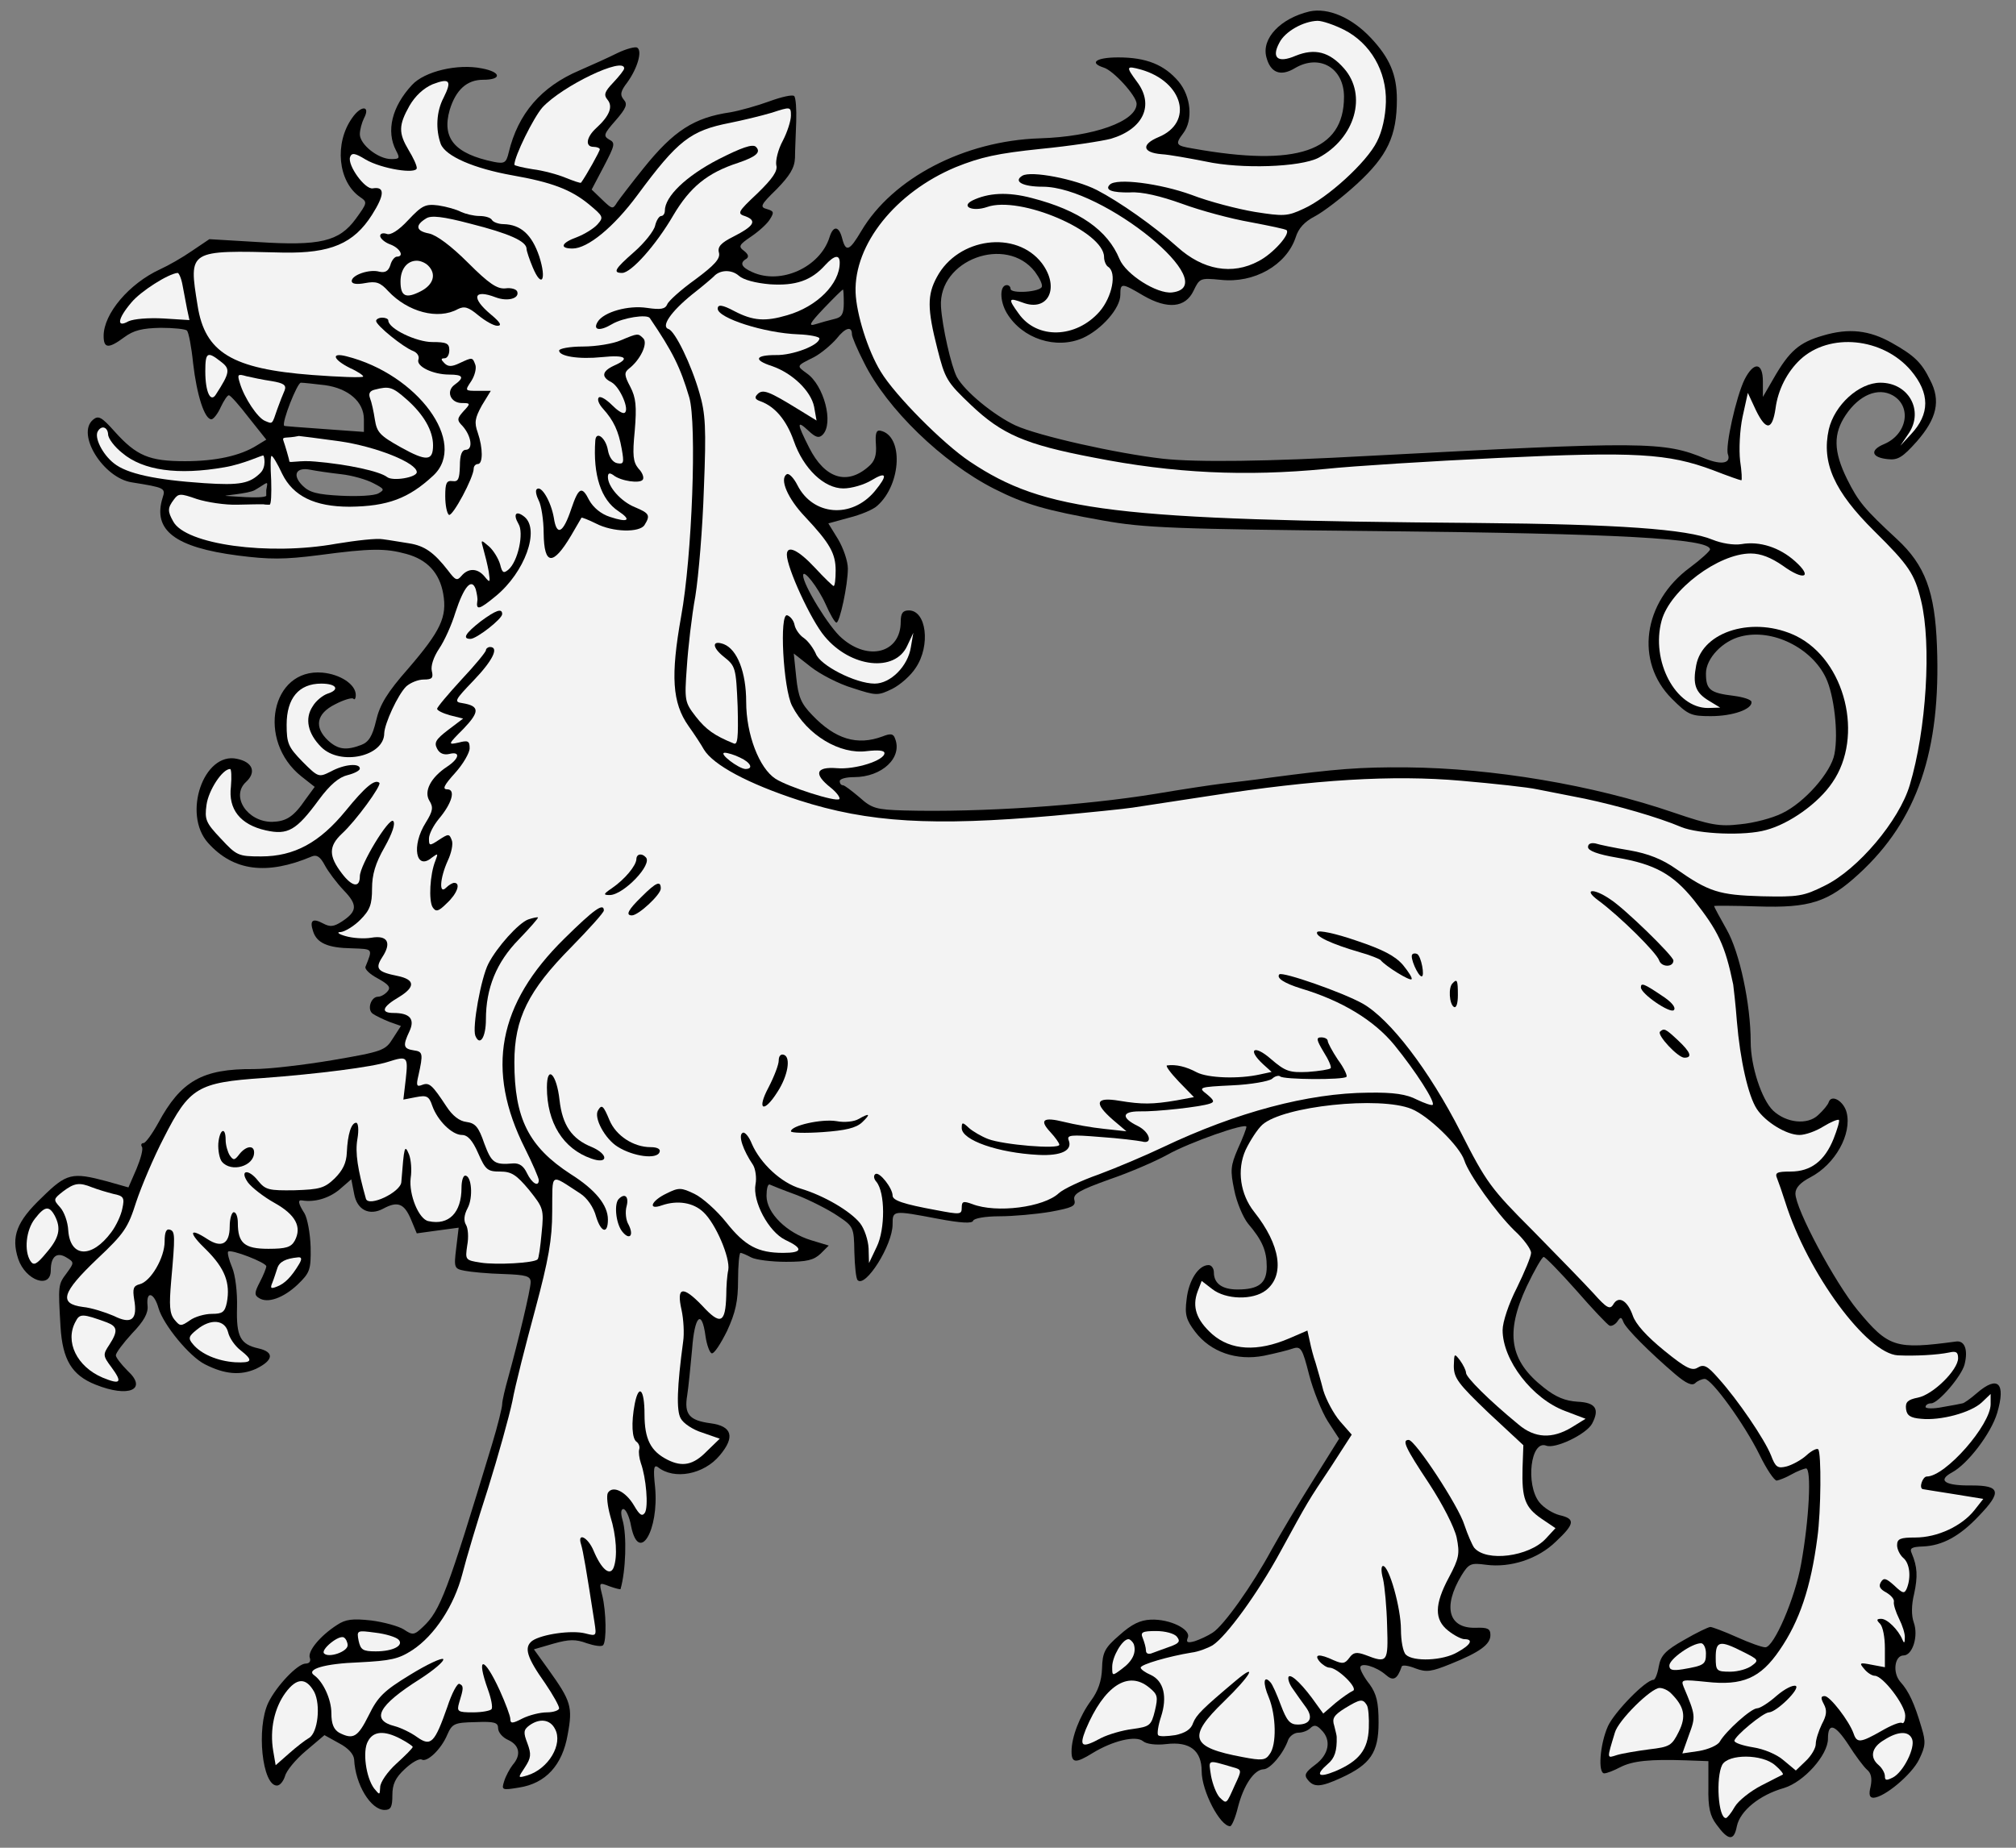 <?xml version="1.0" encoding="UTF-8" standalone="no"?>
<!DOCTYPE svg PUBLIC "-//W3C//DTD SVG 1.1//EN" "http://www.w3.org/Graphics/SVG/1.1/DTD/svg11.dtd">
<svg xmlns:dc="http://purl.org/dc/elements/1.1/" version="1.1" xmlns:xl="http://www.w3.org/1999/xlink" xmlns="http://www.w3.org/2000/svg" viewBox="33.75 60.75 297 272.25" width="297" height="272.25">
  <rect x="33.75" y="60.75" width="297" height="272.25" fill="#808080" stroke="none"/>
  <defs>
    <clipPath id="artboard_clip_path">
      <path d="M 33.75 60.75 L 330.75 60.75 L 330.75 333 L 255.321 333 L 33.75 333 Z"/>
    </clipPath>
  </defs>
  <g id="Tyger_Passant_(4)" stroke="none" stroke-opacity="1" stroke-dasharray="none" fill="none" fill-opacity="1">
    <title>Tyger Passant (4)</title>
    <g id="Tyger_Passant_(4)_Layer_2" clip-path="url(#artboard_clip_path)">
      <title>Layer 2</title>
      <g id="Group_3">
        <g id="Graphic_59">
          <path d="M 143.38 97.727 C 142.481 97.068 142.601 96.829 144.458 95.571 C 145.597 94.792 146.855 93.653 147.214 92.994 C 147.813 92.036 147.753 91.856 146.735 91.556 C 145.656 91.257 145.776 90.957 148.173 88.621 C 150.09 86.644 150.809 85.505 150.869 84.007 C 150.869 82.989 150.989 80.533 151.049 78.675 C 151.109 76.818 150.989 75.14 150.749 74.901 C 150.509 74.661 148.892 75.021 147.094 75.68 C 145.297 76.339 142.721 77.058 141.343 77.297 C 136.011 78.076 133.015 79.993 128.581 85.505 C 126.844 87.662 125.106 89.939 124.687 90.538 C 124.028 91.616 123.968 91.616 122.47 90.178 L 120.913 88.681 L 122.71 85.266 C 124.328 82.15 124.447 81.791 123.489 81.311 C 122.59 80.772 122.71 80.473 124.447 78.495 C 126.005 76.698 126.245 76.099 125.646 75.44 C 125.047 74.721 125.166 74.182 126.185 72.864 C 127.683 70.767 128.402 68.25 127.623 67.771 C 127.323 67.591 126.005 67.951 124.747 68.55 C 123.429 69.209 120.913 70.347 119.115 71.126 C 113.483 73.523 110.068 77.477 108.69 83.229 C 108.331 84.726 108.091 84.906 106.533 84.607 C 100.722 83.408 98.805 81.132 100.003 76.938 C 100.902 74.002 102.519 72.504 104.916 72.504 C 107.732 72.504 107.612 71.366 104.736 70.827 C 101.201 70.108 96.288 71.246 94.431 73.283 C 91.495 76.458 90.597 80.053 92.095 82.929 C 92.694 84.067 92.634 84.187 91.376 84.187 C 89.458 84.187 86.762 82.03 86.762 80.533 C 86.762 79.873 87.062 78.795 87.361 78.196 C 88.38 76.279 86.942 76.219 85.624 78.136 C 82.988 81.851 83.527 87.482 86.762 89.759 C 87.901 90.538 87.901 90.598 86.163 92.994 C 83.707 96.349 80.891 97.009 71.664 96.409 L 64.595 95.99 L 62.018 97.727 C 60.64 98.686 58.543 99.884 57.345 100.424 C 52.792 102.52 49.017 106.954 49.017 110.249 C 49.017 112.107 49.736 112.166 52.073 110.429 C 53.451 109.41 54.709 109.111 57.405 109.051 C 59.322 109.051 61.12 109.231 61.299 109.47 C 61.539 109.71 61.958 111.867 62.198 114.263 C 62.737 118.937 63.876 122.531 64.894 122.531 C 65.194 122.531 65.853 121.693 66.272 120.734 C 66.751 119.715 67.291 118.937 67.47 118.996 C 67.71 118.996 69.028 120.494 70.406 122.292 L 72.982 125.527 L 71.604 126.366 C 69.148 127.923 65.493 128.702 61 128.702 C 55.728 128.702 53.87 127.923 50.635 124.329 C 48.718 122.172 48.238 121.932 47.46 122.591 C 44.943 124.688 48.957 131.159 53.151 131.818 C 58.004 132.597 58.184 132.657 57.705 134.094 C 56.207 138.887 59.562 141.404 68.788 142.602 C 73.462 143.201 75.619 143.201 80.771 142.542 C 88.38 141.524 90.537 141.524 93.592 142.362 C 96.708 143.201 98.505 145.178 99.044 148.234 C 99.644 151.649 98.685 153.686 93.892 159.258 C 90.776 162.793 89.698 164.59 89.159 166.927 C 88.62 169.203 88.08 170.102 86.942 170.521 C 84.725 171.36 83.527 171.18 82.089 169.862 C 79.992 167.885 80.352 165.908 83.108 164.53 C 84.366 163.871 85.564 163.512 85.804 163.691 C 85.983 163.931 86.163 163.691 86.163 163.152 C 86.163 161.594 83.886 160.097 81.25 159.857 C 73.701 159.198 71.544 169.862 78.135 175.135 L 80.112 176.692 L 78.794 178.49 C 76.997 181.126 75.918 181.785 73.821 181.845 C 70.166 181.845 67.71 178.07 69.987 175.973 C 71.544 174.536 71.005 173.038 68.669 172.558 C 63.756 171.48 60.58 180.707 64.415 184.96 C 68.129 189.094 73.042 189.753 79.693 186.938 C 80.412 186.638 80.951 186.997 81.61 188.256 C 82.089 189.154 83.347 190.832 84.366 191.91 C 86.463 194.067 86.403 195.026 84.126 196.524 C 82.928 197.302 82.389 197.362 81.37 196.823 C 79.812 195.984 79.333 196.344 79.872 197.961 C 80.412 199.699 82.029 200.418 85.564 200.478 C 88.739 200.598 88.68 200.478 87.601 203.174 C 87.421 203.533 88.26 204.312 89.398 204.911 C 91.016 205.81 91.376 206.229 90.836 206.829 C 90.477 207.248 89.878 207.607 89.458 207.607 C 88.38 207.607 87.781 209.525 88.68 210.124 C 89.099 210.423 90.237 210.963 91.136 211.322 L 92.813 211.921 L 91.615 213.778 C 90.537 215.516 90.117 215.696 82.748 216.954 C 78.494 217.673 73.282 218.272 71.125 218.272 C 63.576 218.212 60.401 220.009 57.046 226.24 C 56.147 227.858 55.188 229.176 54.889 229.176 C 54.589 229.176 54.469 229.416 54.649 229.715 C 54.889 230.015 54.469 231.513 53.87 232.95 L 52.672 235.706 L 49.497 234.808 C 44.344 233.43 43.565 233.609 39.911 237.204 C 36.196 240.739 35.357 242.956 36.436 246.251 C 37.514 249.426 41.229 250.745 41.229 247.929 C 41.229 245.892 42.127 245.173 43.505 246.011 C 44.704 246.73 44.704 246.79 43.565 248.348 C 42.307 250.026 42.307 250.085 42.667 256.257 C 42.966 261.109 44.344 263.386 47.819 264.764 C 52.732 266.741 55.548 265.483 52.552 262.727 C 51.594 261.768 50.815 260.75 50.815 260.45 C 50.815 260.091 51.893 258.653 53.211 257.215 C 54.949 255.418 55.608 254.219 55.488 253.141 C 55.248 250.864 56.446 251.164 57.105 253.501 C 57.824 255.957 61.659 260.63 63.936 261.768 C 66.871 263.266 69.208 263.446 71.485 262.428 C 74.061 261.169 74.181 259.971 71.844 259.432 C 69.148 258.833 68.549 257.694 68.669 253.381 C 68.729 251.164 68.429 248.648 67.95 247.509 C 67.47 246.371 67.231 245.352 67.351 245.173 C 67.77 244.753 72.982 246.79 72.982 247.33 C 72.982 247.569 72.563 248.648 72.024 249.666 C 71.245 251.164 71.185 251.583 71.904 252.003 C 73.162 252.841 75.499 252.003 77.596 250.026 C 79.393 248.288 79.573 247.869 79.513 244.514 C 79.453 242.477 79.034 240.26 78.614 239.541 C 77.656 238.043 77.596 237.504 78.255 237.624 C 80.112 237.923 82.149 237.324 83.707 236.066 L 85.504 234.508 L 85.924 236.665 C 86.343 239.002 88.14 239.96 90.237 238.822 C 92.334 237.684 93.293 238.103 94.251 240.32 L 95.15 242.477 L 98.206 242.057 L 101.321 241.638 L 100.962 244.633 C 100.602 247.569 100.662 247.689 102.22 247.989 C 103.118 248.168 105.635 248.408 107.911 248.468 C 111.267 248.588 111.926 248.767 111.926 249.666 C 111.926 250.745 110.068 258.473 108.63 263.686 C 108.151 265.363 107.732 267.161 107.732 267.64 C 107.732 268.119 107.073 270.815 106.234 273.571 C 99.644 295.32 98.625 298.076 96.049 300.472 C 94.791 301.67 94.551 301.73 93.233 300.832 C 92.454 300.352 90.297 299.753 88.44 299.514 C 85.684 299.214 84.665 299.334 83.407 300.173 C 80.891 301.79 79.034 304.067 79.393 305.025 C 79.573 305.505 79.333 305.864 78.794 305.864 C 77.596 305.864 74.48 309.159 73.282 311.616 C 71.485 315.39 72.383 323.838 74.54 323.838 C 75.019 323.838 75.499 323.179 75.738 322.46 C 75.918 321.681 77.296 320.004 78.794 318.745 L 81.55 316.409 L 83.707 317.607 C 85.085 318.326 85.864 319.225 85.924 320.004 C 86.103 323.718 88.38 327.433 90.417 327.433 C 91.316 327.433 91.555 327.013 91.555 325.276 C 91.555 323.658 91.975 322.7 93.413 321.382 C 94.431 320.423 95.51 319.824 95.869 320.004 C 96.648 320.483 98.745 318.506 99.644 316.349 C 100.362 314.731 100.662 314.552 103.778 314.492 C 106.593 314.372 107.133 314.552 107.133 315.39 C 107.133 315.99 107.792 316.768 108.63 317.128 C 110.308 317.907 110.548 319.345 109.289 320.783 C 108.87 321.322 108.271 322.4 108.031 323.179 C 107.612 324.497 107.672 324.557 110.188 324.138 C 114.142 323.538 116.599 320.842 117.378 316.349 C 118.157 312.215 117.857 311.376 114.562 306.763 L 112.405 303.767 L 115.281 302.929 C 117.617 302.269 118.576 302.269 120.194 302.869 C 121.272 303.228 122.35 303.408 122.59 303.168 C 123.129 302.629 123.069 298.195 122.47 295.799 C 121.991 293.882 121.991 293.882 123.549 294.481 C 124.387 294.78 125.106 294.96 125.166 294.9 C 125.945 292.204 126.125 286.992 125.466 284.715 C 125.166 283.697 125.226 283.097 125.586 283.097 C 125.945 283.097 126.484 284.236 126.724 285.614 C 127.862 291.246 130.858 286.273 130.259 279.862 C 129.959 277.106 130.079 276.507 130.678 276.926 C 133.075 278.844 137.448 278.005 139.785 275.189 C 142.062 272.493 141.642 270.875 138.407 270.456 C 135.292 270.036 134.513 269.138 134.992 266.322 C 135.172 265.183 135.471 262.128 135.711 259.552 C 136.07 254.579 137.149 253.56 137.688 257.635 C 137.868 258.893 138.287 260.031 138.587 260.151 C 138.946 260.271 139.905 258.773 140.863 256.856 C 142.122 254.1 142.481 252.482 142.481 249.367 C 142.481 247.15 142.661 245.352 142.841 245.352 C 143.02 245.352 143.739 245.652 144.398 246.011 C 145.057 246.371 147.394 246.67 149.551 246.67 C 152.606 246.67 153.625 246.431 154.643 245.472 L 155.842 244.274 L 153.265 243.495 C 149.671 242.417 146.675 239.481 146.675 236.965 C 146.675 235.946 146.855 235.167 147.154 235.287 C 147.394 235.407 149.191 236.126 151.168 236.845 C 153.146 237.624 155.842 239.002 157.16 239.9 C 159.496 241.458 159.556 241.578 159.616 245.233 C 159.676 247.33 159.856 249.127 160.095 249.367 C 161.234 250.565 165.248 244.214 165.248 241.159 C 165.248 239.062 165.248 239.062 171.898 240.32 C 175.373 240.979 176.991 241.039 177.111 240.619 C 177.231 240.26 178.908 239.96 181.005 239.96 C 182.982 239.96 186.337 239.661 188.494 239.301 C 191.729 238.702 192.269 238.462 192.029 237.564 C 191.789 236.665 192.748 236.126 197.241 234.508 C 200.237 233.49 204.071 231.812 205.689 230.913 C 208.984 229.056 217.372 226.12 217.372 226.779 C 217.372 227.019 216.833 228.457 216.114 230.015 C 215.035 232.531 214.976 233.19 215.575 236.066 C 215.934 237.923 216.893 240.14 217.612 241.039 C 219.709 243.495 220.368 245.053 220.368 247.389 C 220.368 249.846 219.169 250.745 216.054 250.745 C 213.777 250.745 212.579 249.846 212.579 248.228 C 212.579 247.629 212.22 247.15 211.8 247.15 C 210.302 247.15 208.864 249.426 208.565 252.182 C 208.265 254.459 208.505 255.238 209.823 256.975 C 212.1 259.971 215.934 261.289 219.948 260.51 C 221.686 260.151 223.603 259.672 224.262 259.432 C 225.4 259.072 225.64 259.492 226.599 263.266 C 227.198 265.603 228.456 268.718 229.355 270.156 L 231.032 272.733 L 227.138 278.963 C 224.981 282.378 222.285 286.932 221.087 289.089 C 218.271 294.301 214.017 300.292 212.399 301.311 C 211.68 301.79 210.482 302.329 209.763 302.569 C 208.685 302.869 208.445 302.749 208.745 302.03 C 209.224 300.832 206.108 299.274 203.293 299.394 C 201.735 299.454 200.477 300.053 198.679 301.67 C 196.522 303.528 196.163 304.187 196.103 306.583 C 196.043 308.44 195.504 309.938 194.485 311.316 C 192.808 313.593 191.61 316.708 191.61 318.805 C 191.61 320.543 192.209 320.603 194.725 319.045 C 197.661 317.248 201.076 316.409 202.154 317.308 C 202.633 317.727 204.071 317.907 205.569 317.727 C 209.044 317.308 210.782 318.686 210.782 321.741 C 210.782 324.617 213.478 329.829 214.976 329.829 C 215.215 329.829 215.754 328.571 216.114 327.073 C 216.953 323.778 218.51 321.501 219.888 321.442 C 220.847 321.442 222.824 319.165 223.543 317.068 C 223.783 316.529 224.442 316.049 225.041 316.049 C 225.64 316.049 226.419 315.75 226.778 315.39 C 227.318 314.851 227.737 314.911 228.396 315.63 C 229.954 317.128 229.534 319.285 227.497 320.783 C 226.059 321.861 225.82 322.28 226.419 322.999 C 227.318 324.138 228.336 324.078 231.332 322.7 C 235.645 320.723 236.844 318.985 236.844 314.552 C 236.844 311.556 236.544 310.358 235.526 308.92 C 234.747 307.961 234.148 306.823 234.148 306.463 C 234.148 305.625 236.484 306.284 237.922 307.542 C 239 308.5 239.6 308.201 240.259 306.284 C 240.379 306.044 241.277 306.164 242.296 306.583 C 243.913 307.182 244.632 307.062 247.448 305.924 C 251.762 304.187 253.32 303.048 253.32 301.67 C 253.32 300.712 252.9 300.532 251.163 300.592 C 247.149 300.712 246.25 297.536 249.066 292.863 C 250.144 291.126 250.444 291.006 252.661 291.305 C 256.255 291.785 260.329 290.467 262.966 287.89 C 265.781 285.254 265.841 284.535 263.505 283.996 C 262.546 283.756 261.168 282.918 260.509 282.079 C 258.472 279.443 259.251 272.912 261.528 273.751 C 262.846 274.29 267.459 272.073 268.298 270.516 C 269.436 268.359 268.837 267.4 266.141 267.28 C 264.344 267.161 262.966 266.621 261.168 265.183 C 256.136 261.229 255.476 257.155 258.652 250.325 C 259.79 247.929 260.929 245.952 261.168 245.952 C 261.408 245.952 263.565 248.168 265.961 250.864 C 268.358 253.62 270.575 255.957 270.874 256.077 C 271.174 256.197 271.713 255.897 272.012 255.478 C 272.492 254.759 272.612 254.759 272.911 255.538 C 273.271 256.496 276.805 260.031 280.52 263.206 C 282.138 264.584 283.036 265.004 283.516 264.524 C 283.815 264.225 284.474 263.925 284.894 263.925 C 285.912 263.925 290.705 270.516 292.982 275.129 C 294 277.226 295.139 278.904 295.498 278.904 C 295.858 278.844 296.816 278.484 297.655 278.005 C 298.494 277.526 299.452 277.166 299.812 277.106 C 300.651 277.106 300.291 284.595 299.093 291.186 C 298.194 296.278 295.079 303.468 293.821 303.468 C 293.341 303.468 291.484 302.809 289.627 301.97 C 287.769 301.131 285.972 300.472 285.732 300.472 C 285.433 300.472 283.695 301.311 281.838 302.389 C 279.082 303.947 278.423 304.666 278.123 306.284 C 277.944 307.362 277.584 308.261 277.345 308.261 C 276.206 308.261 271.593 312.994 270.634 315.091 C 269.436 317.787 269.137 322.041 270.095 322.041 C 270.455 322.041 271.533 321.621 272.432 321.142 C 274.289 320.183 276.865 319.944 282.138 320.123 L 285.433 320.243 L 285.433 324.078 C 285.373 327.073 285.673 328.332 286.631 329.59 C 288.369 331.986 289.207 332.046 289.627 329.829 C 290.106 327.553 292.982 325.216 296.577 324.198 C 299.512 323.299 303.047 319.345 303.047 316.948 C 303.047 314.492 304.066 314.791 306.043 317.787 C 307.061 319.404 308.32 321.082 308.799 321.501 C 309.398 321.981 309.578 322.76 309.338 323.958 C 309.038 325.156 309.158 325.635 309.757 325.635 C 311.375 325.576 315.389 322.22 316.468 320.004 C 317.426 318.027 317.486 317.427 316.827 315.271 C 315.809 311.796 314.97 309.938 313.712 308.56 C 312.513 307.182 312.873 304.666 314.191 304.666 C 315.509 304.666 316.408 301.79 315.689 299.813 C 315.329 298.795 315.329 297.237 315.749 295.559 C 316.288 293.043 316.228 291.605 315.389 289.628 C 315.03 288.849 315.389 288.669 317.067 288.609 C 319.883 288.49 322.459 287.112 325.275 284.116 C 328.69 280.581 328.45 279.622 324.256 279.622 C 320.302 279.682 319.104 278.904 321.321 277.705 C 323.657 276.447 327.072 271.954 327.971 268.958 C 329.289 264.524 328.091 263.326 324.975 266.022 C 324.017 266.861 323.058 267.52 322.878 267.52 C 322.699 267.58 321.38 267.82 320.002 268.059 C 318.565 268.359 317.426 268.299 317.426 268.059 C 317.426 267.76 317.786 267.52 318.265 267.52 C 319.284 267.52 322.758 263.506 323.178 261.768 C 323.717 259.612 323.178 258.234 321.92 258.413 C 312.993 259.612 311.974 259.312 307.421 253.8 C 304.066 249.726 298.254 238.882 298.254 236.605 C 298.254 235.766 298.973 234.988 300.471 234.209 C 304.126 232.291 306.582 227.858 305.803 224.683 C 305.384 223.005 303.586 221.927 303.167 223.125 C 303.047 223.544 302.328 224.383 301.609 225.042 C 300.052 226.54 296.936 226.24 294.959 224.383 C 293.281 222.765 291.664 217.852 291.664 214.258 C 291.664 208.746 290.046 201.077 288.129 197.722 C 287.11 195.924 286.272 194.367 286.272 194.247 C 286.272 194.187 289.147 194.187 292.742 194.307 C 300.291 194.546 303.047 193.708 307.601 189.514 C 316.228 181.605 319.703 171.36 319.104 155.903 C 318.804 147.934 317.366 144.04 313.232 140.206 C 308.379 135.712 307.541 134.694 305.863 131.339 C 303.826 127.205 303.826 124.628 305.683 121.872 C 307.66 118.937 310.416 117.798 312.573 118.996 C 315.449 120.614 314.73 124.748 311.315 126.186 C 309.158 127.085 309.458 128.163 311.854 128.403 C 313.352 128.583 314.071 128.103 316.108 125.827 C 319.104 122.412 319.703 119.775 318.085 116.72 C 316.827 114.144 315.749 113.125 312.454 111.268 C 309.158 109.41 306.163 109.051 302.328 110.189 C 298.793 111.208 297.356 112.466 295.019 116.54 L 293.461 119.236 L 293.461 116.959 C 293.461 114.144 292.143 113.964 290.765 116.66 C 289.507 119.236 287.889 126.545 288.309 127.684 C 288.788 129.002 287.41 129.301 285.013 128.343 C 278.842 125.767 276.206 125.767 235.346 127.923 C 220.308 128.762 210.123 128.882 205.09 128.343 C 198.26 127.564 186.757 124.988 183.342 123.43 C 180.166 121.932 175.912 118.457 174.714 116.3 C 173.875 114.683 172.557 108.871 172.378 105.936 C 171.958 99.046 181.964 95.331 186.217 100.783 C 186.876 101.682 187.356 102.64 187.236 103 C 186.996 103.779 182.623 104.078 182.623 103.299 C 182.623 103 182.383 102.76 182.083 102.76 C 181.005 102.76 181.005 105.097 182.083 106.894 C 184.36 110.669 189.333 112.286 193.287 110.549 C 196.043 109.291 198.799 106.175 198.799 104.198 C 198.799 102.401 198.979 102.401 202.214 104.318 C 205.749 106.355 208.385 106.115 209.583 103.599 C 210.482 101.742 210.542 101.682 213.597 101.981 C 218.51 102.52 223.243 99.824 224.621 95.75 C 225.041 94.372 225.94 93.414 227.437 92.635 C 228.696 91.976 231.452 89.879 233.668 87.842 C 238.162 83.708 239.54 80.772 239.54 75.38 C 239.54 71.725 238.461 69.269 235.705 66.333 C 232.889 63.338 229.414 61.84 226.658 62.439 C 222.405 63.457 219.589 66.393 220.308 69.149 C 220.907 71.486 222.405 72.085 224.562 70.767 C 228.156 68.67 231.751 70.767 231.751 75.021 C 231.751 83.049 224.801 85.385 209.464 82.629 C 206.947 82.21 206.827 82.03 208.086 80.353 C 209.523 78.436 209.224 74.961 207.367 72.744 C 205.27 70.287 202.633 69.209 198.5 69.209 C 195.264 69.209 194.126 69.988 196.343 70.707 C 197.781 71.126 201.196 74.901 201.196 76.039 C 201.196 78.615 194.905 80.892 186.936 81.132 C 175.793 81.491 165.248 87.003 160.635 94.792 C 158.897 97.727 158.358 97.967 157.819 95.87 C 157.339 94.013 156.501 93.953 155.961 95.69 C 154.583 100.124 148.772 102.76 144.578 100.843 C 142.96 100.124 142.661 99.465 143.739 98.866 C 144.099 98.566 143.979 98.207 143.38 97.727 Z M 158.058 105.396 C 158.058 107.014 157.759 107.493 156.74 107.733 C 155.961 107.913 154.703 108.272 153.924 108.512 C 152.786 108.871 152.966 108.452 155.123 106.175 C 156.561 104.677 157.819 103.419 157.939 103.419 C 157.999 103.359 158.058 104.258 158.058 105.396 Z M 159.257 110.01 C 159.257 110.369 160.036 112.226 161.054 114.203 C 164.409 120.974 172.557 128.882 180.226 132.776 C 184.72 135.053 187.835 135.952 196.283 137.45 C 202.334 138.528 206.468 138.708 237.023 139.007 C 271.952 139.367 285.673 140.086 285.673 141.703 C 285.673 141.943 284.295 143.201 282.677 144.399 C 275.787 149.492 274.589 158.239 280.041 163.691 C 282.437 166.088 282.857 166.268 285.792 166.268 C 289.028 166.268 291.903 165.249 291.784 164.171 C 291.724 163.811 290.525 163.452 289.147 163.272 C 285.673 162.853 285.073 162.373 285.073 159.977 C 285.073 157.76 287.53 155.184 290.226 154.525 C 294.839 153.326 300.651 156.202 302.748 160.636 C 303.946 163.152 304.605 168.784 304.006 171.839 C 303.526 174.536 299.572 179.029 296.277 180.587 C 294.839 181.306 292.083 182.025 290.106 182.204 C 287.05 182.564 285.732 182.324 280.28 180.467 C 268.418 176.393 253.619 173.936 241.038 173.817 C 234.088 173.757 230.493 174.056 220.967 175.314 C 218.51 175.674 215.275 176.033 213.777 176.213 C 212.279 176.393 207.906 177.052 204.011 177.711 C 193.407 179.448 178.189 180.467 166.985 180.167 C 162.851 180.048 162.192 179.868 160.395 178.25 C 159.257 177.292 158.178 176.453 157.939 176.453 C 157.639 176.453 157.459 176.153 157.459 175.854 C 157.459 175.494 158.418 175.255 159.556 175.255 C 163.69 175.255 166.746 172.379 165.607 169.563 C 165.368 168.844 164.948 168.784 163.75 169.263 C 160.036 170.641 156.8 169.683 153.385 166.088 C 151.768 164.41 151.348 163.452 151.049 160.516 L 150.689 157.041 L 153.206 159.018 C 154.583 160.097 157.339 161.535 159.376 162.134 C 162.851 163.272 163.091 163.272 165.188 162.253 C 166.386 161.654 167.944 160.276 168.663 159.138 C 170.88 155.843 170.221 150.69 167.644 150.69 C 166.746 150.69 166.446 151.11 166.446 152.368 C 166.446 156.921 161.713 158.239 157.759 154.764 C 155.902 153.207 152.067 146.916 152.067 145.538 C 152.067 144.459 154.284 147.335 155.362 149.732 C 156.021 151.23 156.74 152.488 156.98 152.488 C 157.459 152.488 158.658 146.976 158.658 144.519 C 158.658 143.441 157.999 141.524 157.22 140.206 L 155.782 137.869 L 158.837 137.03 C 160.515 136.611 162.432 135.832 163.031 135.233 C 166.566 132.057 166.866 124.928 163.451 124.209 C 162.851 124.089 162.672 124.568 162.792 126.246 C 162.911 127.864 162.612 128.762 161.653 129.541 C 158.478 132.297 155.243 131.219 152.966 126.725 C 151.109 123.071 151.109 122.591 152.846 124.209 C 153.924 125.227 154.404 125.347 154.943 124.808 C 156.621 123.13 155.123 117.499 152.606 115.761 C 151.049 114.623 151.049 114.683 153.685 113.365 C 154.703 112.825 156.201 111.567 156.98 110.669 C 158.298 108.991 159.257 108.751 159.257 110.01 Z M 81.61 117.499 C 85.085 117.978 87.361 119.955 87.361 122.531 L 87.361 124.389 L 81.55 123.969 C 78.315 123.73 75.619 123.55 75.619 123.49 C 75.199 123.071 77.536 117.139 78.075 117.139 C 78.494 117.139 80.052 117.319 81.61 117.499 Z M 84.006 130.62 C 85.624 130.799 87.721 131.398 88.739 131.938 C 90.357 132.776 90.477 132.896 89.518 133.435 C 88.919 133.795 86.463 133.915 84.006 133.795 C 80.471 133.615 79.333 133.316 78.315 132.297 C 76.757 130.739 77.356 129.541 79.453 129.961 C 80.352 130.14 82.389 130.44 84.006 130.62 Z M 72.975 133.818 C 72.316 134.297 67.506 133.818 67.027 133.818 C 66.428 133.758 70.317 133.508 71.276 132.968 C 73.253 131.83 73.273 131.369 72.975 132.968 Z" fill="black"/>
        </g>
        <g id="Graphic_58">
          <path d="M 231.751 65.135 C 235.645 67.112 238.042 71.246 237.922 75.799 C 237.862 77.896 237.383 80.113 236.604 81.611 C 235.106 84.666 229.295 89.939 225.82 91.497 C 223.423 92.635 222.824 92.635 218.63 91.976 C 216.114 91.556 211.92 90.478 209.284 89.46 C 204.671 87.782 198.2 86.943 197.241 87.962 C 196.462 88.741 197.601 89.16 200.237 89.1 C 201.974 88.98 204.73 89.639 207.906 90.778 C 210.662 91.796 215.155 92.994 217.911 93.474 C 220.727 94.013 223.124 94.492 223.303 94.672 C 223.843 95.271 221.266 98.147 219.169 99.225 C 215.275 101.322 210.961 100.543 207.187 97.128 C 203.712 94.013 198.679 90.478 195.324 88.741 C 192.149 87.123 185.618 85.865 184.36 86.644 C 182.982 87.482 184.42 88.261 187.356 88.261 C 196.283 88.261 214.257 102.94 206.408 103.839 C 204.191 104.078 199.638 101.202 198.679 98.926 C 196.942 94.672 192.748 91.736 185.798 89.939 C 182.203 88.98 179.327 89.16 176.991 90.298 C 175.253 91.197 177.051 91.976 179.148 91.257 C 184.001 89.519 196.403 94.852 196.403 98.626 C 196.403 99.225 196.702 99.884 197.002 100.064 C 198.32 100.903 197.601 104.498 195.744 106.654 C 192.269 110.609 186.517 110.788 183.821 106.954 C 182.203 104.737 182.323 104.558 184.42 105.336 C 188.195 106.774 189.932 103.12 187.236 99.525 C 183.461 94.612 174.894 95.75 171.778 101.562 C 170.341 104.198 170.341 106.235 171.838 112.107 C 172.977 116.6 173.216 117.019 176.811 120.434 C 181.364 124.748 184.78 126.246 194.845 128.163 C 206.648 130.5 217.252 130.979 229.055 129.841 C 233.009 129.421 244.453 128.702 254.518 128.223 C 274.708 127.264 279.502 127.564 286.092 130.02 C 288.249 130.859 290.106 131.518 290.286 131.518 C 290.406 131.518 290.346 130.2 290.106 128.642 C 289.926 127.025 290.046 124.149 290.466 122.172 L 291.244 118.637 L 292.443 121.213 C 293.94 124.269 294.839 124.149 295.318 120.974 C 295.678 118.158 297.056 115.522 298.973 113.724 C 303.287 109.71 311.135 110.489 315.269 115.342 C 318.085 118.697 318.085 121.752 315.269 124.748 L 313.712 126.426 L 314.97 124.568 C 317.187 121.213 314.91 117.139 310.776 117.139 C 307.601 117.139 304.006 120.434 303.167 124.029 C 302.089 128.942 303.946 133.136 309.877 139.007 C 314.97 144.04 315.809 145.298 316.767 149.252 C 318.325 155.663 317.546 168.305 315.09 176.453 C 313.532 181.665 307.481 188.855 302.568 191.251 C 299.452 192.809 298.674 192.929 293.281 192.809 C 286.991 192.629 285.493 192.15 280.7 188.795 C 278.663 187.357 276.566 186.518 273.81 186.039 C 271.593 185.679 269.316 185.2 268.777 185.02 C 268.118 184.9 267.699 185.08 267.699 185.56 C 267.699 186.099 269.137 186.638 271.952 187.117 C 277.584 188.076 280.22 189.574 283.276 193.348 C 286.871 197.902 287.889 199.998 289.088 205.81 C 289.147 206.289 289.447 208.746 289.627 211.202 C 290.106 216.954 291.304 222.226 292.562 224.143 C 293.821 226.06 296.936 227.978 298.853 227.978 C 299.692 227.978 301.25 227.439 302.388 226.72 C 303.467 226.06 304.485 225.641 304.665 225.761 C 304.785 225.941 304.425 227.139 303.886 228.517 C 302.568 231.812 300.531 233.37 297.535 233.37 C 295.498 233.37 295.199 233.55 295.558 234.388 C 295.798 234.988 296.337 236.545 296.756 237.863 C 300.052 248.348 308.799 260.211 313.352 260.45 C 315.928 260.57 319.164 260.39 320.901 260.031 C 321.92 259.791 322.219 259.971 322.219 260.87 C 322.219 262.607 318.505 266.262 316.288 266.681 C 314.79 266.981 314.431 267.34 314.55 268.359 C 314.67 269.317 315.209 269.677 316.767 269.797 C 319.643 270.096 324.077 268.898 325.694 267.4 L 327.012 266.142 L 327.012 267.64 C 327.012 270.695 320.362 278.304 317.606 278.304 C 317.007 278.304 316.408 279.982 317.007 280.162 C 317.067 280.162 319.104 280.521 321.5 280.881 L 325.934 281.6 L 324.616 283.277 C 322.758 285.614 319.164 287.291 315.928 287.291 C 313.712 287.291 313.232 287.471 313.232 288.43 C 313.232 289.029 313.652 289.868 314.131 290.287 C 315.09 291.066 315.329 293.103 314.67 294.78 C 314.311 295.619 314.071 295.559 312.813 294.361 C 311.615 293.283 311.255 293.163 310.836 293.882 C 310.476 294.481 310.716 294.9 311.615 295.38 C 312.334 295.799 312.873 296.398 312.753 296.817 C 312.693 297.177 313.053 298.315 313.532 299.274 C 314.011 300.232 314.431 301.491 314.371 302.09 C 314.371 302.869 314.251 302.929 314.011 302.329 C 313.412 300.892 311.794 299.274 310.896 299.274 C 310.177 299.274 310.177 299.454 310.716 299.993 C 311.135 300.412 311.435 301.97 311.435 303.588 L 311.435 306.403 L 309.518 306.044 C 307.72 305.685 307.601 305.744 308.379 306.643 C 308.799 307.182 309.518 307.662 309.937 307.662 C 311.135 307.662 314.431 311.975 314.431 313.533 C 314.431 314.312 314.191 314.791 313.951 314.611 C 313.652 314.432 312.334 314.971 310.896 315.81 C 307.84 317.547 307.301 317.607 306.822 316.169 C 306.163 314.312 303.347 310.657 302.568 310.657 C 301.969 310.657 301.969 310.957 302.448 311.856 C 302.927 312.754 302.867 313.473 302.149 314.791 C 301.669 315.81 301.25 317.068 301.25 317.727 C 301.25 318.326 300.591 319.464 299.752 320.243 L 298.314 321.621 L 296.517 320.123 C 295.498 319.225 293.581 318.446 292.023 318.206 C 290.525 317.967 289.267 317.547 289.267 317.248 C 289.267 316.589 293.521 313.054 294.36 313.054 C 295.498 312.994 298.973 309.579 298.314 309.159 C 297.895 308.98 296.696 309.579 295.498 310.597 C 294.36 311.616 293.042 312.455 292.622 312.455 C 291.724 312.455 288.009 315.81 287.11 317.368 C 286.811 317.907 285.433 318.506 284.055 318.745 L 281.598 319.105 L 282.557 316.409 C 283.576 313.653 283.576 313.533 281.778 309.279 C 281.359 308.201 281.539 308.201 285.133 308.56 C 290.466 309.159 293.102 308.021 295.918 303.887 C 298.853 299.633 300.531 294.661 301.489 287.291 C 302.029 283.457 302.089 274.77 301.609 274.29 C 301.43 274.111 300.651 274.47 299.872 275.189 C 299.153 275.848 297.835 276.567 296.996 276.807 C 295.618 277.166 295.318 276.926 294.659 275.189 C 293.701 272.792 289.747 266.981 286.931 263.865 C 285.313 262.008 284.774 261.709 283.875 262.248 C 283.036 262.787 282.138 262.368 278.902 259.731 C 276.326 257.635 274.708 255.837 274.289 254.579 C 273.51 252.362 272.192 251.583 271.413 252.961 C 270.934 253.74 270.455 253.501 268.537 251.344 C 267.219 249.906 263.205 245.772 259.61 242.117 C 253.38 235.886 252.72 234.988 248.946 227.558 C 244.273 218.392 238.521 210.903 234.507 208.626 C 231.511 206.948 222.704 203.893 222.225 204.312 C 221.746 204.851 222.944 205.63 225.46 206.409 C 231.452 208.207 236.185 211.082 239.18 214.737 C 242.296 218.571 245.231 223.125 244.812 223.544 C 244.632 223.664 243.614 223.305 242.475 222.765 C 240.978 221.986 239.12 221.687 235.346 221.747 C 226.479 221.807 215.934 224.623 205.09 229.775 C 202.454 231.033 198.2 232.831 195.624 233.789 C 193.047 234.688 190.411 235.946 189.752 236.545 C 187.535 238.642 180.526 239.541 176.991 238.163 C 175.673 237.684 175.433 237.743 175.433 238.702 C 175.433 239.721 175.193 239.721 171.719 239.062 C 166.806 238.163 165.248 237.624 165.248 236.905 C 165.248 235.826 163.331 233.37 162.732 233.729 C 162.432 233.909 162.432 234.388 162.851 234.868 C 164.17 236.425 164.17 241.877 162.911 244.454 L 161.773 246.85 L 161.713 244.693 C 161.653 243.495 161.114 241.818 160.455 240.979 C 159.017 239.181 155.123 236.905 151.708 235.886 C 148.832 235.047 145.776 232.172 144.518 229.296 C 144.099 228.217 143.44 227.439 143.14 227.678 C 142.481 228.038 143.2 230.194 144.698 232.411 C 145.057 233.01 145.237 234.328 145.057 235.227 C 144.578 237.743 146.975 242.237 149.431 243.435 C 152.127 244.693 152.007 245.352 149.131 245.352 C 145.417 245.352 143.5 244.334 140.744 240.859 C 139.366 239.121 137.209 237.204 136.07 236.665 C 134.093 235.706 133.734 235.706 131.936 236.605 C 129.66 237.684 129.121 239.121 131.277 238.343 C 133.554 237.564 135.891 237.923 137.389 239.361 C 139.186 241.039 141.343 246.071 141.043 247.869 C 140.863 248.648 140.744 250.325 140.744 251.643 C 140.624 255.717 139.905 256.077 137.209 253.141 C 134.333 250.145 133.374 250.325 134.153 253.74 C 134.453 255.118 134.573 257.215 134.393 258.413 C 133.494 265.064 133.374 268.599 134.033 269.737 C 134.393 270.456 135.831 271.414 137.209 271.834 L 139.785 272.733 L 137.868 274.59 C 135.891 276.627 134.273 276.926 132.116 275.848 C 129.6 274.59 128.701 272.792 128.701 269.138 C 128.701 265.423 127.862 264.584 127.263 267.58 C 126.724 270.396 126.844 272.792 127.563 273.212 C 127.862 273.451 128.042 273.931 127.922 274.29 C 127.802 274.71 127.922 275.608 128.162 276.327 C 128.941 278.484 129.3 282.738 128.761 283.637 C 128.342 284.236 127.982 283.996 127.143 282.558 C 125.945 280.521 124.028 279.563 123.309 280.701 C 123.069 281.12 123.249 282.678 123.669 284.176 C 124.567 287.052 124.747 290.167 124.148 291.725 C 123.609 293.043 122.35 291.964 121.212 289.268 C 120.373 287.231 118.756 286.453 119.355 288.31 C 119.654 289.268 120.134 292.084 121.332 299.813 C 121.632 301.79 121.632 301.85 120.014 301.431 C 117.977 300.892 113.543 301.551 112.165 302.509 C 110.907 303.468 111.326 304.906 114.082 308.8 C 115.221 310.478 116.12 312.095 116.12 312.455 C 116.12 312.754 115.281 313.054 114.322 313.054 C 113.304 313.054 111.686 313.473 110.727 313.952 C 109.23 314.731 108.93 314.731 108.93 314.012 C 108.93 313.593 108.211 311.676 107.372 309.818 C 105.036 304.726 103.837 304.666 105.635 309.699 C 106.114 311.017 106.354 312.275 106.174 312.574 C 105.994 312.814 104.796 313.054 103.418 313.054 C 101.201 313.054 101.022 312.934 101.381 311.676 C 102.04 309.519 102.1 309.159 101.441 308.86 C 101.141 308.68 100.303 310.238 99.644 312.275 C 97.786 317.547 97.247 318.146 95.21 316.708 C 94.311 316.049 92.813 315.33 91.915 315.091 C 88.32 314.192 89.458 312.035 95.629 308.141 C 97.666 306.823 99.224 305.505 99.044 305.205 C 98.865 304.966 96.648 305.984 94.132 307.542 C 90.297 309.878 89.398 310.777 88.08 313.473 C 86.463 316.708 85.804 317.128 83.707 316.049 C 82.928 315.57 82.568 314.791 82.568 313.174 C 82.568 311.137 81.37 308.56 80.052 307.602 C 78.734 306.703 81.61 305.864 86.642 305.685 C 91.316 305.445 92.454 305.205 94.491 303.887 C 97.786 301.73 100.662 297.297 101.86 292.683 C 102.4 290.527 104.077 284.895 105.635 280.102 C 107.133 275.309 108.75 269.497 109.23 267.221 C 109.649 264.884 111.207 258.833 112.585 253.74 C 114.562 246.371 115.101 243.375 115.101 239.241 C 115.161 233.37 114.682 233.669 119.235 236.605 C 120.254 237.264 121.212 238.642 121.572 240.02 C 122.291 242.357 123.309 242.656 123.309 240.44 C 123.309 238.343 121.512 236.066 117.797 233.729 C 111.626 229.715 109.529 225.521 109.529 217.253 C 109.529 210.843 111.566 206.709 117.917 200.298 C 120.553 197.602 122.71 195.205 122.71 194.906 C 122.71 193.708 121.272 194.726 116.898 199.04 C 107.073 208.686 105.275 218.392 111.087 229.955 C 112.225 232.232 113.124 234.328 113.124 234.628 C 113.124 235.706 112.105 235.107 111.386 233.609 C 110.907 232.591 110.308 232.112 109.349 232.172 C 106.593 232.411 106.174 232.112 105.096 229.236 C 104.257 226.779 103.778 226.24 102.459 226.06 C 101.441 225.941 100.422 225.162 99.524 223.784 C 97.427 220.608 97.007 220.189 95.929 220.608 C 95.15 220.908 95.03 220.728 95.39 219.23 C 96.109 215.995 96.049 215.696 94.731 215.516 C 93.173 215.276 93.053 214.857 94.072 212.7 C 94.91 210.903 94.132 210.004 91.735 210.004 C 89.758 210.004 90.057 209.105 92.514 207.667 C 94.97 206.169 94.91 205.091 92.334 204.552 C 89.339 203.953 88.979 203.473 90.057 201.796 C 91.495 199.639 90.836 198.501 88.44 198.92 C 87.361 199.1 85.684 198.98 84.665 198.68 C 83.587 198.381 83.287 198.081 83.946 198.081 C 84.546 198.021 85.864 197.243 86.822 196.284 C 88.26 194.846 88.56 194.007 88.56 191.671 C 88.56 189.634 89.039 187.956 90.417 185.56 C 91.555 183.522 92.035 182.085 91.675 181.725 C 91.076 181.126 86.762 188.196 86.762 189.873 C 86.762 191.611 85.624 191.431 84.126 189.454 C 82.149 186.878 82.149 185.44 84.126 183.582 C 86.163 181.725 89.998 176.453 89.638 176.093 C 88.979 175.494 87.541 176.692 84.665 180.227 C 80.831 184.9 77.116 186.938 72.204 186.938 C 68.848 186.938 68.609 186.818 66.272 184.301 C 64.055 181.965 63.876 181.485 64.175 179.329 C 64.475 177.172 66.512 174.056 67.65 174.056 C 67.83 174.056 67.89 175.195 67.77 176.633 C 67.351 179.988 69.148 182.264 72.922 183.103 C 76.158 183.822 77.416 183.103 80.711 178.61 C 82.389 176.333 83.707 175.255 84.965 174.955 C 85.924 174.715 86.762 174.296 86.762 173.996 C 86.762 173.158 84.486 173.337 82.508 174.416 C 80.711 175.314 80.651 175.314 78.315 172.978 C 76.218 170.821 75.978 170.282 75.978 167.526 C 75.978 163.631 77.775 161.475 81.071 161.475 C 83.347 161.475 83.886 162.373 81.969 162.972 C 81.31 163.212 80.292 163.991 79.812 164.83 C 78.614 166.627 79.093 168.844 81.071 170.821 C 83.886 173.637 90.357 172.199 90.357 168.784 C 90.417 167.346 92.334 163.152 93.592 161.894 C 94.191 161.355 95.33 160.875 96.169 160.875 C 97.427 160.875 97.606 160.636 97.367 159.617 C 97.187 158.898 97.606 157.58 98.445 156.322 C 99.224 155.184 100.303 152.787 100.842 150.99 C 102.1 147.155 103.238 145.837 103.837 147.575 C 104.017 148.234 104.137 149.013 104.077 149.252 C 103.837 150.75 104.377 150.57 106.773 148.593 C 111.087 145.059 113.304 138.828 111.027 136.91 C 109.769 135.892 109.289 136.491 110.128 137.929 C 110.967 139.247 110.068 143.501 108.63 144.699 C 107.911 145.298 107.732 145.118 107.432 143.92 C 107.193 143.081 106.474 141.883 105.815 141.284 C 104.556 140.206 104.556 140.206 104.976 141.703 C 105.215 142.542 105.575 143.98 105.755 144.999 C 105.994 146.616 105.934 146.676 105.156 145.718 C 104.137 144.459 102.759 144.399 101.74 145.598 C 101.081 146.377 100.842 146.257 99.763 144.819 C 97.666 142.123 96.288 141.164 94.012 140.805 C 92.813 140.625 91.136 140.325 90.177 140.206 C 89.279 140.026 86.223 140.385 83.287 140.865 C 73.342 142.662 61.06 140.984 59.262 137.569 C 58.424 136.072 58.424 135.592 59.382 134.334 C 60.041 133.435 60.341 133.435 62.737 134.274 C 64.235 134.754 66.931 135.173 68.729 135.113 C 70.586 135.053 72.263 135.053 72.563 135.053 C 72.803 135.113 73.162 135.113 73.462 135.113 C 73.701 135.113 73.761 133.495 73.701 131.518 C 73.582 129.541 73.582 127.923 73.761 127.923 C 73.941 127.923 74.66 129.122 75.319 130.56 C 76.937 133.855 80.112 135.413 85.264 135.413 C 90.836 135.353 93.952 134.214 97.606 130.799 C 102.699 126.006 95.27 115.881 84.785 113.245 C 82.449 112.646 82.808 113.724 85.324 114.982 C 86.523 115.522 87.361 116.121 87.242 116.24 C 87.122 116.42 83.707 116.3 79.753 116.001 C 67.95 115.102 63.936 112.706 62.857 105.756 C 61.539 97.548 61.419 97.608 75.499 97.967 C 82.449 98.087 85.864 96.649 88.56 92.395 C 90.417 89.46 90.477 88.201 88.68 88.501 C 87.541 88.741 84.905 85.086 85.324 83.888 C 85.564 83.229 86.043 83.289 87.601 84.247 C 89.938 85.625 95.15 86.464 95.15 85.505 C 95.15 85.086 94.611 83.948 93.952 82.869 C 92.454 80.353 92.454 79.214 94.072 76.339 C 94.91 74.901 96.109 73.762 97.487 73.163 C 100.003 72.205 100.362 72.624 99.104 75.14 C 98.026 77.177 97.906 79.814 98.685 81.97 C 99.404 83.768 103.538 85.565 109.23 86.584 C 115.041 87.602 117.857 88.681 120.493 90.838 C 122.65 92.635 122.71 92.755 121.751 93.833 C 121.212 94.432 119.834 95.271 118.756 95.69 C 116.419 96.529 116.12 97.368 118.097 97.368 C 120.313 97.368 124.148 94.253 127.683 89.46 C 133.614 81.431 135.471 79.993 141.283 78.855 C 143.08 78.495 145.836 77.836 147.454 77.357 C 150.21 76.458 150.27 76.458 150.27 77.777 C 150.27 78.555 149.731 80.233 149.072 81.491 C 148.353 82.809 147.993 84.427 148.113 85.086 C 148.353 85.925 147.574 87.063 145.357 89.22 C 142.361 92.036 142.301 92.216 143.619 92.635 C 145.297 93.294 144.818 94.073 141.762 95.631 C 139.965 96.529 139.426 97.128 139.665 97.967 C 139.905 98.866 139.006 99.824 136.19 101.921 C 134.093 103.419 132.236 105.097 132.056 105.576 C 131.757 106.295 131.098 106.415 129.061 106.115 C 126.305 105.696 122.71 106.714 121.811 108.152 C 121.032 109.41 122.111 109.59 123.908 108.512 C 125.526 107.553 129.061 107.014 129.48 107.613 C 132.895 112.646 133.974 114.863 135.292 119.296 C 136.43 123.19 135.711 142.782 134.093 151.589 C 132.536 160.336 132.775 164.291 135.172 167.706 C 136.07 168.964 137.089 170.521 137.448 171.18 C 138.826 173.457 143.919 176.213 151.468 178.67 C 161.713 181.965 171.179 182.504 188.913 180.946 C 194.186 180.467 199.458 179.928 200.596 179.748 C 201.735 179.568 206.887 178.789 211.98 178.011 C 227.437 175.614 238.881 174.895 249.066 175.794 C 253.859 176.213 258.892 176.752 260.21 177.052 C 261.528 177.292 264.703 177.951 267.219 178.43 C 272.012 179.448 277.944 181.126 281.479 182.624 C 283.995 183.642 290.825 183.942 293.94 183.043 C 297.356 182.144 301.669 179.089 303.706 176.033 C 308.379 169.263 305.623 158.06 298.374 154.465 C 292.203 151.469 284.594 153.686 283.635 158.779 C 283.096 161.594 283.516 162.793 285.493 163.991 L 287.17 165.009 L 285.373 165.069 C 280.58 165.069 276.925 158.119 278.543 152.188 C 279.801 147.635 286.931 142.303 291.664 142.303 C 293.162 142.303 294.659 142.902 296.397 144.1 C 299.512 146.377 300.89 145.837 298.194 143.441 C 295.918 141.404 292.982 140.445 290.286 140.925 C 289.147 141.104 287.35 140.805 286.032 140.266 C 282.317 138.708 272.012 137.989 251.522 137.809 C 197.84 137.39 187.655 136.132 176.631 128.762 C 172.677 126.126 165.607 118.996 163.51 115.522 C 161.593 112.406 159.916 107.014 159.796 103.839 C 159.556 96.769 165.667 89.1 174.534 85.385 C 178.249 83.888 180.705 83.348 187.056 82.689 C 191.37 82.27 196.043 81.551 197.421 81.192 C 202.214 79.754 203.832 76.219 201.256 72.804 C 199.578 70.527 199.638 70.407 201.855 71.006 C 208.086 72.804 209.643 78.795 204.431 80.952 C 201.855 82.03 202.034 83.229 204.85 83.468 C 205.989 83.528 208.924 84.067 211.381 84.547 C 216.593 85.685 225.28 85.385 227.977 84.007 C 233.369 81.132 235.226 74.781 231.751 70.827 C 229.594 68.37 227.437 67.831 224.621 68.969 C 221.985 70.108 221.027 69.269 222.225 67.052 C 223.064 65.375 225.76 63.877 227.857 63.817 C 228.576 63.817 230.313 64.416 231.751 65.135 Z" fill="#f3f3f3"/>
        </g>
        <g id="Graphic_57">
          <path d="M 125.706 70.827 C 125.706 71.066 124.987 71.965 124.088 72.924 C 122.83 74.242 122.65 74.721 123.249 75.44 C 124.088 76.458 123.549 77.836 121.572 79.634 C 120.134 80.952 119.894 82.39 121.212 82.39 C 121.691 82.39 122.111 82.57 122.111 82.749 C 122.111 83.049 120.134 86.584 119.355 87.662 C 119.295 87.782 118.276 87.422 117.078 86.943 C 115.94 86.464 113.723 85.865 112.225 85.685 C 110.727 85.445 109.529 85.146 109.529 85.026 C 109.529 83.768 112.345 78.076 113.663 76.578 C 116.599 73.403 125.706 69.029 125.706 70.827 Z" fill="#f3f3f3"/>
        </g>
        <g id="Graphic_56">
          <path d="M 157.459 99.465 C 157.459 102.58 154.104 105.936 149.731 107.194 C 146.495 108.152 144.698 108.032 141.942 106.595 C 140.145 105.636 139.485 105.576 139.485 106.235 C 139.485 107.613 146.375 109.83 151.348 110.01 C 153.026 110.069 154.464 110.369 154.464 110.609 C 154.464 111.627 150.509 113.125 148.053 113.065 C 144.997 113.065 144.698 113.784 147.454 114.683 C 150.45 115.701 153.206 118.337 153.685 120.674 L 154.044 122.711 L 151.408 121.093 C 147.034 118.397 146.136 118.038 145.357 118.817 C 144.878 119.296 144.938 119.596 145.836 119.895 C 147.933 120.674 149.611 122.651 150.689 125.707 C 152.127 129.841 155.183 132.716 157.999 132.716 C 159.197 132.716 161.054 132.177 162.132 131.518 C 164.409 130.14 164.589 130.739 162.612 133.136 C 159.197 137.21 153.505 136.731 151.228 132.237 C 150.689 131.159 149.97 130.44 149.671 130.62 C 148.532 131.279 149.79 134.214 152.367 136.91 C 156.021 140.805 156.86 142.303 156.86 144.819 C 156.86 146.077 156.74 147.096 156.561 147.096 C 156.441 147.096 155.183 145.897 153.805 144.399 C 151.348 141.763 149.671 140.984 149.671 142.482 C 149.671 144.399 153.206 152.128 155.243 154.525 C 159.077 159.138 165.607 159.857 167.405 155.903 L 168.304 153.986 L 167.944 156.082 C 167.525 158.898 164.948 161.475 162.612 161.475 C 159.796 161.475 154.524 158.779 153.924 157.041 C 153.565 156.262 152.846 155.244 152.187 154.764 C 151.528 154.345 150.929 153.446 150.809 152.847 C 150.689 152.188 150.21 151.589 149.731 151.409 C 148.532 150.99 149.131 162.253 150.45 164.77 C 152.666 169.084 157.519 171.959 161.473 171.42 C 163.091 171.24 164.05 171.3 164.05 171.72 C 164.05 172.798 159.736 174.176 157.04 173.936 C 153.924 173.697 153.565 174.775 156.141 176.812 C 157.04 177.531 157.579 178.31 157.399 178.49 C 156.92 178.969 149.85 176.692 147.993 175.494 C 145.597 173.936 143.679 168.964 143.679 164.171 C 143.679 159.797 142.361 156.442 140.384 155.663 C 138.587 155.004 138.647 156.142 140.384 157.52 C 142.122 158.898 142.182 159.138 142.421 164.83 C 142.541 169.503 142.421 170.581 141.822 170.282 C 139.006 169.143 137.748 168.245 136.25 166.328 C 134.633 164.231 134.573 163.991 134.932 159.078 C 135.112 156.262 135.651 151.529 136.19 148.593 C 136.67 145.598 137.269 138.468 137.448 132.716 C 137.808 123.79 137.688 121.693 136.789 118.637 C 135.591 114.443 133.195 109.53 132.236 109.231 C 131.098 108.871 132.536 106.714 135.711 104.138 C 137.329 102.88 138.707 101.682 138.886 101.502 C 139.785 100.483 141.523 100.424 142.601 101.382 C 143.26 101.981 145.057 102.461 147.214 102.64 C 150.929 102.88 153.265 102.101 155.302 99.824 C 156.68 98.327 157.459 98.207 157.459 99.465 Z" fill="#f3f3f3"/>
        </g>
        <g id="Graphic_55">
          <path d="M 60.64 102.76 C 60.82 103.719 61.12 105.336 61.299 106.235 L 61.659 107.913 L 57.824 107.673 C 55.608 107.553 53.451 107.733 52.672 108.092 C 50.875 109.111 51.054 107.733 53.091 105.336 C 54.469 103.659 58.543 101.083 59.921 100.963 C 60.101 100.963 60.461 101.742 60.64 102.76 Z" fill="#f3f3f3"/>
        </g>
        <g id="Graphic_54">
          <path d="M 66.272 114.024 C 67.71 115.102 67.65 115.641 65.553 118.877 C 64.774 120.135 63.995 118.517 63.995 115.462 C 63.995 112.646 64.295 112.466 66.272 114.024 Z" fill="#f3f3f3"/>
        </g>
        <g id="Graphic_53">
          <path d="M 73.761 116.9 C 75.559 117.199 75.978 117.499 75.678 118.278 C 75.439 118.817 74.959 120.015 74.6 121.034 C 73.821 123.31 73.941 123.25 72.803 122.771 C 71.724 122.352 69.747 119.416 69.088 117.199 C 68.669 115.881 68.788 115.821 70.047 116.181 C 70.826 116.36 72.503 116.72 73.761 116.9 Z" fill="#f3f3f3"/>
        </g>
        <g id="Graphic_52">
          <path d="M 93.652 119.596 C 96.169 121.812 97.547 124.209 97.547 126.366 C 97.547 128.702 96.588 128.762 92.813 126.665 C 89.698 124.928 89.279 124.449 88.979 122.591 C 88.799 121.393 88.5 120.015 88.26 119.416 C 88.02 118.757 88.2 118.337 88.979 118.158 C 91.076 117.618 91.555 117.738 93.652 119.596 Z" fill="#f3f3f3"/>
        </g>
        <g id="Graphic_51">
          <path d="M 49.676 124.748 C 49.676 125.347 50.635 126.605 51.773 127.504 C 54.829 130.08 59.981 130.799 66.811 129.601 C 69.687 129.122 72.431 127.75 72.55 127.87 C 72.67 127.93 73.024 129.521 72.125 130.419 C 70.568 131.977 69.148 132.297 63.816 131.938 C 56.686 131.458 52.432 130.56 50.515 129.002 C 48.838 127.684 47.579 125.168 48.179 124.269 C 48.718 123.37 49.616 123.67 49.676 124.748 Z" fill="#f3f3f3"/>
        </g>
        <g id="Graphic_50">
          <path d="M 83.767 125.767 C 89.159 126.545 95.15 128.942 95.15 130.32 C 95.15 131.099 91.615 131.698 90.776 131.039 C 89.698 130.2 85.085 129.182 80.232 128.762 C 77.895 128.523 76.374 129.019 76.374 128.72 C 76.374 128.48 75.704 126.225 75.524 125.746 C 75.225 124.967 75.858 125.407 77.775 124.988 C 77.955 124.988 80.651 125.347 83.767 125.767 Z" fill="#f3f3f3"/>
        </g>
        <g id="Graphic_49">
          <path d="M 142.781 172.379 C 144.338 173.098 144.818 174.056 143.56 174.056 C 142.541 173.996 139.545 171.72 140.504 171.66 C 140.923 171.66 141.942 171.959 142.781 172.379 Z" fill="#f3f3f3"/>
        </g>
        <g id="Graphic_48">
          <path d="M 93.532 219.71 L 93.173 222.765 L 95.03 222.406 C 96.588 222.106 96.947 222.226 97.427 223.664 C 98.206 225.881 100.362 227.978 101.8 227.978 C 102.639 227.978 103.358 228.757 104.197 230.674 C 105.275 233.13 105.575 233.37 107.432 233.37 C 109.11 233.37 109.829 233.849 111.686 236.066 C 113.783 238.702 113.903 238.882 113.543 242.417 C 113.364 244.394 113.124 246.191 112.944 246.311 C 112.405 246.85 106.893 247.15 104.556 246.79 C 102.28 246.431 102.28 246.371 102.579 244.274 C 102.819 243.016 102.699 241.698 102.4 241.218 C 102.04 240.619 102.1 239.781 102.639 238.762 C 103.478 237.204 103.238 233.969 102.28 233.969 C 101.98 233.969 101.74 234.748 101.74 235.766 C 101.74 239.421 99.883 241.338 96.888 240.679 C 95.45 240.44 93.952 236.725 94.251 234.328 C 94.431 233.19 94.311 231.632 94.012 230.854 C 93.353 229.296 93.293 229.595 92.873 234.928 C 92.754 236.425 88.08 238.642 87.661 237.384 C 86.463 233.13 86.043 230.614 86.403 228.577 C 86.642 227.199 86.523 226.18 86.223 226.18 C 85.504 226.18 84.965 227.858 84.845 230.554 C 84.785 232.112 84.246 233.19 83.048 234.388 C 81.55 235.826 80.831 236.006 77.176 236.126 C 73.342 236.186 72.863 236.066 71.784 234.748 C 70.346 232.891 68.968 233.13 70.286 234.988 C 70.826 235.706 72.563 237.084 74.181 237.983 C 77.296 239.721 78.255 241.518 77.176 243.555 C 76.637 244.514 75.918 244.753 73.282 244.753 C 69.747 244.753 68.788 243.915 68.788 240.919 C 68.788 240.08 68.549 239.361 68.189 239.361 C 67.89 239.361 67.59 240.32 67.59 241.458 C 67.59 244.034 66.392 244.693 64.295 243.315 C 61.539 241.518 61.479 242.357 64.175 244.933 C 66.871 247.629 67.71 249.786 67.171 252.662 C 66.871 254.1 66.512 254.339 64.954 254.339 C 63.936 254.339 62.438 254.759 61.719 255.298 C 60.401 256.197 60.281 256.197 59.442 255.178 C 58.723 254.279 58.663 253.081 58.963 249.546 C 59.562 242.836 59.562 242.177 58.783 241.937 C 58.244 241.758 58.004 242.297 58.004 243.675 C 58.004 246.071 55.967 249.546 54.35 249.966 C 53.391 250.205 53.271 250.625 53.511 252.182 C 54.05 255.178 53.151 255.957 50.515 254.639 C 49.257 254.1 47.22 253.441 45.962 253.321 C 42.367 252.841 42.846 251.224 48.059 246.251 C 52.073 242.477 52.612 241.638 53.81 237.863 C 54.589 235.527 56.387 231.273 57.884 228.397 C 61.659 220.968 62.857 220.249 72.503 219.59 C 80.531 218.991 88.62 217.972 90.956 217.193 C 93.772 216.295 93.892 216.415 93.532 219.71 Z" fill="#f3f3f3"/>
        </g>
        <g id="Graphic_47">
          <path d="M 241.697 224.143 C 244.213 225.162 248.826 229.655 249.485 231.752 C 250.144 233.789 254.158 239.421 256.854 242.057 C 258.232 243.315 259.311 244.813 259.311 245.352 C 259.311 245.892 258.352 248.168 257.214 250.505 C 256.016 252.841 255.117 255.538 255.117 256.736 C 255.117 261.169 259.491 266.861 264.344 268.658 L 267.339 269.797 L 265.302 271.055 C 262.426 272.792 259.85 272.673 257.454 270.636 C 253.08 267.041 249.725 263.686 249.725 263.027 C 249.725 262.667 249.305 261.828 248.826 261.169 C 247.987 260.091 247.987 260.151 247.928 262.008 C 247.928 263.805 248.587 264.644 253.02 268.898 L 258.173 273.691 L 258.053 277.046 C 257.933 281.54 258.412 282.858 260.869 284.535 L 262.906 285.913 L 261.468 287.471 C 259.011 290.107 252.72 290.946 250.923 288.789 C 250.624 288.37 249.965 286.872 249.485 285.434 C 248.646 282.678 242.236 272.912 241.277 272.912 C 240.259 272.912 240.738 273.991 244.273 279.323 C 246.31 282.438 247.987 285.734 248.347 287.291 C 248.826 289.688 248.706 290.347 247.209 293.163 C 245.052 297.177 245.052 299.394 247.089 301.011 C 247.987 301.73 249.066 302.269 249.485 302.269 C 250.863 302.269 250.444 303.108 248.467 304.187 C 246.37 305.445 241.936 305.625 240.858 304.546 C 240.438 304.127 240.139 302.509 240.139 300.832 C 240.139 297.716 238.401 291.485 237.503 291.485 C 237.203 291.485 237.203 292.324 237.503 293.402 C 237.742 294.481 238.042 297.596 238.102 300.292 C 238.282 305.685 238.162 305.864 234.926 304.606 C 233.608 304.127 233.129 304.187 232.53 305.025 C 231.871 305.924 231.511 305.924 230.253 305.385 C 228.096 304.366 227.258 304.486 228.156 305.565 C 228.576 306.044 229.235 306.463 229.594 306.463 C 230.792 306.463 233.908 309.519 233.069 309.878 C 232.65 310.058 231.511 310.837 230.493 311.676 L 228.696 313.233 L 227.737 311.915 C 225.82 309.159 224.022 307.362 223.603 307.781 C 223.423 308.021 223.663 308.86 224.202 309.579 C 224.741 310.358 225.58 311.556 226.119 312.275 C 227.258 313.833 226.778 314.851 224.921 314.851 C 223.783 314.851 223.303 314.252 222.465 312.035 C 221.865 310.418 221.206 308.92 220.907 308.62 C 219.888 307.482 219.769 308.74 220.667 310.837 C 221.746 313.473 221.865 317.847 220.787 319.225 C 220.188 320.123 219.649 320.183 216.833 319.644 C 209.104 318.206 208.625 316.708 214.077 311.436 C 217.971 307.662 219.169 305.565 215.814 308.381 C 210.901 312.515 210.003 313.413 209.523 314.611 C 209.224 315.57 208.325 316.109 206.887 316.409 C 205.689 316.589 204.551 316.649 204.371 316.409 C 204.191 316.229 204.371 314.971 204.79 313.713 C 205.749 310.777 205.21 308.44 203.293 307.542 C 202.454 307.182 201.795 306.703 201.795 306.463 C 201.795 305.984 205.989 304.786 209.284 304.247 C 210.302 304.127 211.68 303.588 212.399 303.168 C 214.436 301.85 219.05 295.499 222.345 289.448 C 226.539 281.779 226.359 282.079 229.834 276.866 L 232.889 272.133 L 231.152 270.156 C 230.193 269.018 229.115 266.981 228.696 265.603 C 228.336 264.165 227.797 262.368 227.557 261.529 C 227.258 260.69 226.898 259.312 226.718 258.413 L 226.359 256.796 L 223.723 257.934 C 218.99 259.971 215.095 259.731 212.339 257.335 C 210.003 255.238 209.344 253.321 210.182 251.044 L 210.782 249.486 L 212.339 250.685 C 214.316 252.242 218.331 252.362 220.248 250.864 C 223.064 248.648 222.405 244.214 218.51 239.301 C 216.473 236.725 215.934 233.13 217.252 230.194 C 217.911 228.816 218.99 227.139 219.709 226.48 C 222.764 223.724 237.023 222.226 241.697 224.143 Z" fill="#f3f3f3"/>
        </g>
        <g id="Graphic_46">
          <path d="M 47.34 235.706 C 48.119 236.006 49.497 236.425 50.455 236.665 C 51.953 236.965 52.133 237.204 51.773 238.822 C 51.594 239.781 50.875 241.338 50.156 242.297 C 47.28 246.191 44.104 246.071 43.805 242.057 C 43.745 240.799 43.206 239.301 42.607 238.642 C 41.588 237.504 41.588 237.444 43.026 236.306 C 44.704 235.047 45.423 234.928 47.34 235.706 Z" fill="#f3f3f3"/>
        </g>
        <g id="Graphic_45">
          <path d="M 41.828 239.9 C 42.786 241.758 42.487 243.136 40.57 245.352 C 39.132 247.09 38.712 247.27 38.233 246.551 C 37.274 245.053 37.574 241.997 38.892 240.32 C 40.33 238.462 40.989 238.343 41.828 239.9 Z" fill="#f3f3f3"/>
        </g>
        <g id="Graphic_44">
          <path d="M 77.835 246.97 C 76.697 248.887 75.678 249.906 74.54 250.325 C 73.641 250.685 73.522 250.565 73.881 249.726 C 74.121 249.127 74.42 248.168 74.6 247.629 C 74.9 246.67 75.798 246.191 77.656 246.011 C 78.195 245.952 78.255 246.251 77.835 246.97 Z" fill="#f3f3f3"/>
        </g>
        <g id="Graphic_43">
          <path d="M 49.497 255.597 C 51.054 256.197 51.174 256.856 49.856 258.893 C 48.897 260.331 48.897 260.51 50.156 262.188 C 51.833 264.465 51.534 264.824 48.897 263.746 C 45.063 262.128 43.266 258.413 44.883 255.478 C 45.482 254.279 45.902 254.279 49.497 255.597 Z" fill="#f3f3f3"/>
        </g>
        <g id="Graphic_42">
          <path d="M 67.351 257.035 C 67.53 257.874 68.369 259.072 69.148 259.672 C 71.125 261.229 70.945 261.589 68.369 261.469 C 65.793 261.289 63.396 260.271 62.198 258.833 C 61.419 257.934 61.539 257.635 62.737 256.676 C 64.774 254.998 66.871 255.178 67.351 257.035 Z" fill="#f3f3f3"/>
        </g>
        <g id="Graphic_41">
          <path d="M 92.454 302.329 C 93.293 303.168 91.735 304.067 89.099 304.067 C 87.182 304.067 86.882 303.827 86.583 302.509 C 86.283 300.951 86.343 300.951 89.039 301.311 C 90.597 301.491 92.095 301.97 92.454 302.329 Z" fill="#f3f3f3"/>
        </g>
        <g id="Graphic_40">
          <path d="M 207.127 301.91 C 207.666 302.569 207.486 302.869 206.168 303.348 C 205.27 303.647 204.071 304.127 203.532 304.307 C 202.993 304.546 202.574 304.426 202.574 303.947 C 202.574 303.528 202.334 302.689 202.094 302.09 C 201.735 301.251 202.034 301.071 204.071 301.071 C 205.389 301.071 206.767 301.431 207.127 301.91 Z" fill="#f3f3f3"/>
        </g>
        <g id="Graphic_39">
          <path d="M 84.965 303.168 C 84.965 304.127 82.149 305.085 81.49 304.366 C 80.951 303.827 83.707 301.551 84.426 302.03 C 84.725 302.21 84.965 302.749 84.965 303.168 Z" fill="#f3f3f3"/>
        </g>
        <g id="Graphic_38">
          <path d="M 200.776 302.988 C 201.196 304.247 200.596 305.505 199.039 306.643 C 197.601 307.722 197.601 307.722 197.601 306.344 C 197.601 304.846 199.099 302.269 199.997 302.269 C 200.237 302.269 200.596 302.629 200.776 302.988 Z" fill="#f3f3f3"/>
        </g>
        <g id="Graphic_37">
          <path d="M 285.073 304.366 C 285.073 305.984 284.834 306.164 281.658 306.703 C 280.161 306.943 279.681 306.823 279.681 306.164 C 279.681 305.205 282.976 302.869 284.354 302.869 C 284.714 302.869 285.073 303.528 285.073 304.366 Z" fill="#f3f3f3"/>
        </g>
        <g id="Graphic_36">
          <path d="M 290.525 304.127 C 292.802 305.265 292.922 305.385 291.844 306.164 C 291.244 306.643 289.807 307.062 288.668 307.062 C 286.631 307.062 286.511 306.943 286.511 304.966 C 286.511 302.509 287.11 302.389 290.525 304.127 Z" fill="#f3f3f3"/>
        </g>
        <g id="Graphic_35">
          <path d="M 80.052 310.058 C 81.011 311.975 80.591 316.049 79.273 316.828 C 78.734 317.128 77.416 318.146 76.337 319.105 L 74.36 320.842 L 74.001 318.745 C 73.462 315.57 74.181 312.395 75.798 310.178 C 77.476 307.901 78.854 307.901 80.052 310.058 Z" fill="#f3f3f3"/>
        </g>
        <g id="Graphic_34">
          <path d="M 203.053 309.399 C 204.311 310.418 204.371 310.777 203.892 312.814 C 203.352 315.031 203.113 315.151 200.596 315.51 C 199.099 315.69 197.062 316.289 195.983 316.828 C 193.107 318.386 192.688 318.146 193.707 315.57 C 196.403 309.159 199.937 306.823 203.053 309.399 Z" fill="#f3f3f3"/>
        </g>
        <g id="Graphic_33">
          <path d="M 279.921 310.238 C 281.898 312.215 282.198 313.653 281.059 315.93 C 280.041 317.967 279.741 318.146 276.686 318.506 C 274.888 318.745 272.731 319.105 271.952 319.345 C 270.455 319.824 270.455 320.004 271.653 316.049 C 272.132 314.252 276.985 309.459 278.243 309.459 C 278.783 309.459 279.502 309.818 279.921 310.238 Z" fill="#f3f3f3"/>
        </g>
        <g id="Graphic_32">
          <path d="M 235.106 311.975 C 235.346 312.335 235.466 313.893 235.406 315.39 C 235.286 318.566 233.968 320.243 230.433 321.741 C 227.917 322.76 227.497 322.28 229.355 320.663 C 230.373 319.824 230.733 318.745 230.673 316.649 C 230.673 316.469 230.493 315.75 230.313 315.031 C 229.954 313.952 230.253 313.473 231.871 312.455 C 234.148 311.077 234.507 311.017 235.106 311.975 Z" fill="#f3f3f3"/>
        </g>
        <g id="Graphic_31">
          <path d="M 115.52 315.51 C 116.719 317.727 114.562 321.382 111.446 322.34 C 110.008 322.76 110.008 322.76 111.087 321.142 C 111.986 319.764 112.045 319.225 111.446 317.607 C 110.847 316.049 110.847 315.63 111.746 314.971 C 113.244 313.893 114.801 314.072 115.52 315.51 Z" fill="#f3f3f3"/>
        </g>
        <g id="Graphic_30">
          <path d="M 92.754 316.948 C 93.772 317.487 94.551 318.027 94.551 318.146 C 94.551 318.326 93.473 319.404 92.154 320.603 C 90.836 321.801 89.758 323.359 89.758 324.078 C 89.698 325.276 89.698 325.276 88.859 324.257 C 87.661 322.64 87.122 318.745 87.961 317.308 C 88.739 315.81 90.357 315.69 92.754 316.948 Z" fill="#f3f3f3"/>
        </g>
        <g id="Graphic_29">
          <path d="M 315.449 317.008 C 315.928 318.266 314.191 321.801 312.633 322.64 C 311.675 323.119 311.435 323.119 311.435 322.46 C 311.435 321.981 311.016 321.262 310.536 320.842 C 309.158 319.704 309.458 318.206 311.315 317.128 C 313.352 315.81 314.97 315.75 315.449 317.008 Z" fill="#f3f3f3"/>
        </g>
        <g id="Graphic_28">
          <path d="M 295.259 320.842 C 296.037 321.501 296.517 322.101 296.397 322.22 C 296.277 322.28 294.839 322.999 293.221 323.838 C 291.604 324.677 289.866 326.055 289.327 326.954 C 288.788 327.912 288.189 328.631 288.009 328.631 C 286.871 328.631 286.511 322.64 287.47 320.783 C 288.369 319.165 293.341 319.165 295.259 320.842 Z" fill="#f3f3f3"/>
        </g>
        <g id="Graphic_27">
          <path d="M 215.395 321.142 C 216.713 321.501 216.713 321.561 215.694 323.718 C 214.376 326.654 214.496 326.594 213.418 325.576 C 212.938 325.036 212.399 323.658 212.16 322.4 C 211.8 319.944 211.501 320.004 215.395 321.142 Z" fill="#f3f3f3"/>
        </g>
        <g id="Graphic_26">
          <path d="M 139.545 84.247 C 134.812 86.704 131.697 89.699 131.697 91.796 C 131.697 92.216 131.457 92.575 131.158 92.575 C 130.858 92.575 130.439 93.234 130.259 94.013 C 130.079 94.792 128.701 96.529 127.203 97.847 C 124.328 100.364 123.968 100.963 125.406 100.963 C 126.724 100.963 130.379 96.889 132.955 92.455 C 135.411 88.321 137.928 86.224 142.541 84.726 C 145.177 83.828 145.896 83.169 145.117 82.39 C 144.638 81.911 142.96 82.51 139.545 84.247 Z" fill="black"/>
        </g>
        <g id="Graphic_25">
          <path d="M 93.892 93.174 C 92.454 94.732 91.256 95.451 90.717 95.211 C 90.177 95.031 89.758 95.151 89.758 95.511 C 89.758 95.87 90.417 96.469 91.256 96.769 C 92.694 97.308 93.353 98.566 92.214 98.566 C 91.915 98.566 91.435 99.105 91.256 99.824 C 90.956 100.723 90.477 100.963 89.638 100.783 C 88.2 100.364 85.564 101.262 85.564 102.161 C 85.564 102.58 86.283 102.7 87.541 102.461 C 89.159 102.161 89.758 102.341 90.956 103.659 C 93.832 106.714 98.266 107.913 101.201 106.295 C 102.16 105.816 102.759 105.995 104.197 107.194 C 105.215 108.032 106.474 108.751 107.013 108.751 C 107.732 108.751 107.492 108.272 106.054 107.074 C 103.118 104.617 103.478 103.299 106.773 104.558 C 108.511 105.217 110.308 104.737 109.949 103.719 C 109.829 103.359 109.05 103.12 108.211 103.239 C 107.013 103.359 105.815 102.58 102.699 99.465 C 100.243 97.009 98.086 95.391 96.947 95.151 C 95.03 94.792 94.851 93.953 96.528 92.934 C 97.247 92.455 98.984 92.635 103.059 93.713 C 108.75 95.151 111.326 96.29 111.326 97.428 C 111.326 97.727 111.746 98.986 112.225 100.124 C 113.543 103.299 114.322 102.041 113.184 98.506 C 112.105 95.331 110.488 93.833 107.911 93.773 C 107.193 93.773 106.414 93.474 106.234 93.174 C 106.054 92.815 105.215 92.575 104.377 92.575 C 103.538 92.575 102.34 92.275 101.681 91.976 C 101.022 91.616 99.524 91.197 98.325 91.017 C 96.408 90.778 95.929 91.017 93.892 93.174 Z" fill="black"/>
        </g>
        <g id="Graphic_24">
          <path d="M 96.828 99.884 C 98.086 101.142 97.606 102.7 95.749 103.659 C 93.532 104.797 92.754 104.438 92.754 102.221 C 92.754 100.424 93.712 99.165 95.15 99.165 C 95.689 99.165 96.408 99.465 96.828 99.884 Z" fill="#f3f3f3"/>
        </g>
        <g id="Graphic_23">
          <path d="M 89.159 108.032 C 89.159 108.692 93.173 111.927 94.611 112.466 C 95.21 112.706 95.569 113.245 95.39 113.724 C 95.03 114.743 97.547 115.941 99.943 115.941 C 101.98 115.941 102.22 116.36 100.722 117.439 C 99.404 118.397 100.123 120.135 101.8 120.135 C 103.059 120.135 103.118 120.195 102.04 121.333 C 101.081 122.412 101.022 122.651 101.92 123.55 C 103.178 124.988 103.478 126.965 102.4 127.025 C 101.8 127.025 101.501 127.744 101.501 129.421 C 101.441 131.339 101.261 131.758 100.422 131.638 C 99.524 131.518 99.344 131.938 99.344 133.855 C 99.344 135.173 99.584 136.371 99.883 136.611 C 100.422 136.91 103.538 131.099 103.538 129.781 C 103.538 129.421 103.837 129.122 104.137 129.122 C 104.916 129.122 104.916 126.785 104.137 124.508 C 103.598 123.011 103.718 122.352 104.736 120.494 L 106.054 118.337 L 104.137 118.337 C 102.22 118.337 102.22 118.337 103.178 116.9 C 103.718 116.061 103.957 114.982 103.778 114.503 C 103.358 113.365 103.358 113.365 101.441 114.263 C 100.303 114.803 99.763 114.803 99.224 114.263 C 98.685 113.724 98.685 113.544 99.224 113.544 C 99.644 113.544 99.943 113.005 99.943 112.346 C 99.943 111.328 99.524 111.148 97.427 111.148 C 95.09 111.148 90.956 109.171 90.956 107.973 C 90.956 107.733 90.537 107.553 90.057 107.553 C 89.578 107.553 89.159 107.793 89.159 108.032 Z" fill="black"/>
        </g>
        <g id="Graphic_22">
          <path d="M 125.166 110.908 C 124.088 111.388 121.572 111.807 119.654 111.807 C 117.677 111.807 116.12 112.107 116.12 112.406 C 116.12 113.245 118.995 113.724 122.47 113.365 C 125.945 113.005 126.664 113.544 124.208 114.623 C 122.41 115.462 122.291 116.3 123.848 117.079 C 125.106 117.798 126.544 121.153 125.765 121.573 C 125.466 121.752 124.687 121.213 123.908 120.434 C 123.129 119.656 122.291 119.116 121.991 119.296 C 121.691 119.536 121.931 120.255 122.59 120.974 C 124.148 122.711 124.867 124.209 125.346 126.905 C 125.706 128.942 125.646 129.182 124.687 129.002 C 124.028 128.882 123.489 128.103 123.309 127.085 C 123.009 125.287 121.572 124.149 121.452 125.647 C 121.092 130.739 122.291 134.394 124.867 136.072 C 126.844 137.39 126.305 137.809 123.609 136.91 C 122.291 136.491 121.152 135.532 120.553 134.454 C 119.475 132.297 118.995 132.537 117.917 135.712 C 116.719 139.307 115.76 139.846 115.341 137.03 C 114.921 134.634 113.483 132.177 112.824 132.836 C 112.585 133.016 112.764 133.795 113.124 134.514 C 113.483 135.173 113.843 137.39 113.843 139.307 C 113.903 144.1 115.221 144.16 117.917 139.606 C 118.696 138.288 119.355 137.15 119.415 137.03 C 119.475 136.97 120.433 137.33 121.512 137.869 C 124.028 139.187 127.982 139.247 128.701 138.109 C 129.6 136.671 129.42 136.371 127.263 135.472 C 125.226 134.634 123.309 132.477 123.309 131.039 C 123.309 130.44 123.549 130.38 124.088 130.739 C 125.166 131.638 128.102 132.057 128.462 131.398 C 128.641 131.099 128.402 130.38 127.802 129.781 C 127.024 128.822 126.904 127.864 127.263 124.209 C 127.563 120.614 127.443 119.356 126.604 117.738 C 125.706 116.061 125.706 115.641 126.365 115.102 C 128.102 113.784 129.24 111.328 128.521 110.609 C 127.743 109.83 127.743 109.83 125.166 110.908 Z" fill="black"/>
        </g>
        <g id="Graphic_21">
          <path d="M 104.556 152.308 C 102.34 154.045 101.8 154.884 103.059 154.884 C 103.957 154.884 107.732 151.948 107.732 151.23 C 107.732 150.331 106.833 150.63 104.556 152.308 Z" fill="black"/>
        </g>
        <g id="Graphic_20">
          <path d="M 105.335 156.562 C 105.335 156.801 103.718 158.779 101.74 160.875 C 99.763 163.032 98.146 164.95 98.146 165.189 C 98.146 165.429 98.984 165.848 100.063 166.148 L 101.98 166.627 L 99.763 168.305 C 97.966 169.683 97.666 170.162 98.146 171.061 C 98.505 171.78 99.164 172.019 99.943 171.839 C 101.621 171.42 101.441 172.499 99.644 173.697 C 97.187 175.314 96.169 177.351 97.007 178.729 C 97.606 179.688 97.547 180.227 96.468 181.965 C 94.311 185.38 95.03 189.094 97.367 187.117 C 98.266 186.458 98.325 186.458 97.906 187.537 C 97.067 189.574 96.888 193.468 97.487 194.427 C 97.966 195.146 98.325 195.086 99.584 193.827 C 101.081 192.449 101.681 190.832 100.662 190.832 C 100.422 190.832 99.883 191.131 99.464 191.551 C 98.385 192.629 98.565 190.113 99.703 187.597 C 100.243 186.458 100.542 185.08 100.303 184.541 C 99.943 183.582 99.823 183.582 98.445 184.481 C 97.007 185.44 96.947 185.38 96.947 184.301 C 96.947 183.642 97.606 182.384 98.385 181.426 C 100.362 179.089 100.902 177.052 99.644 177.052 C 98.865 177.052 99.164 176.453 100.782 174.655 C 101.98 173.337 102.939 171.66 102.939 171.001 C 102.939 169.922 102.699 169.802 101.321 170.162 C 99.703 170.521 99.703 170.462 102.04 168.125 C 104.437 165.609 104.437 164.77 101.86 164.35 C 100.602 164.171 100.722 163.931 103.538 160.995 C 106.354 158.06 107.312 156.082 105.934 156.082 C 105.635 156.082 105.335 156.322 105.335 156.562 Z" fill="black"/>
        </g>
        <g id="Graphic_19">
          <path d="M 127.503 187.357 C 127.443 188.315 125.825 190.293 123.908 191.611 C 122.59 192.509 122.59 192.629 123.609 192.629 C 125.646 192.569 129.959 188.076 128.881 187.057 C 128.282 186.398 127.503 186.578 127.503 187.357 Z" fill="black"/>
        </g>
        <g id="Graphic_18">
          <path d="M 128.282 192.869 C 126.245 194.846 125.885 195.625 126.844 195.625 C 127.802 195.625 131.098 192.569 131.098 191.671 C 131.098 190.472 130.439 190.712 128.282 192.869 Z" fill="black"/>
        </g>
        <g id="Graphic_17">
          <path d="M 269.197 193.408 C 272.372 195.745 277.824 201.137 278.183 202.275 C 278.543 203.294 280.28 203.294 280.28 202.275 C 280.28 201.616 273.031 194.546 270.934 193.228 C 268.478 191.551 266.92 191.731 269.197 193.408 Z" fill="black"/>
        </g>
        <g id="Graphic_16">
          <path d="M 111.566 196.224 C 110.128 196.763 106.953 200.298 105.695 202.754 C 104.616 204.851 103.298 212.101 103.778 213.359 C 104.437 214.977 105.335 213.599 105.335 210.963 C 105.335 206.349 106.893 202.515 110.188 199.16 C 111.806 197.482 113.124 195.984 113.004 195.924 C 112.884 195.864 112.285 195.984 111.566 196.224 Z" fill="black"/>
        </g>
        <g id="Graphic_15">
          <path d="M 227.797 198.081 C 227.437 198.68 229.834 199.819 234.148 201.077 C 235.645 201.496 236.963 202.036 237.143 202.215 C 237.862 203.114 241.457 205.331 241.697 205.031 C 241.876 204.911 241.277 203.953 240.438 202.934 C 239.3 201.616 237.503 200.658 233.548 199.339 C 230.433 198.261 228.036 197.782 227.797 198.081 Z" fill="black"/>
        </g>
        <g id="Graphic_14">
          <path d="M 241.816 201.376 C 241.397 201.736 242.655 204.612 243.194 204.612 C 243.674 204.612 243.134 201.676 242.535 201.317 C 242.296 201.197 241.936 201.197 241.816 201.376 Z" fill="black"/>
        </g>
        <g id="Graphic_13">
          <path d="M 247.748 205.63 C 247.089 206.229 247.268 208.686 247.928 209.105 C 248.287 209.345 248.527 208.626 248.527 207.368 C 248.527 205.151 248.407 204.911 247.748 205.63 Z" fill="black"/>
        </g>
        <g id="Graphic_12">
          <path d="M 275.487 206.229 C 275.487 207.188 279.801 210.124 280.34 209.584 C 280.7 209.225 280.041 208.386 278.543 207.428 C 275.967 205.69 275.487 205.51 275.487 206.229 Z" fill="black"/>
        </g>
        <g id="Graphic_11">
          <path d="M 278.303 212.76 C 277.824 213.239 280.939 216.594 281.898 216.594 C 283.096 216.594 282.857 215.815 280.939 214.018 C 279.082 212.281 278.902 212.221 278.303 212.76 Z" fill="black"/>
        </g>
        <g id="Graphic_10">
          <path d="M 228.755 215.756 C 229.474 216.894 229.954 217.972 229.774 218.152 C 229.594 218.332 228.096 218.571 226.419 218.691 C 223.723 218.811 223.124 218.631 220.967 216.774 C 218.51 214.617 217.432 215.336 219.828 217.553 L 221.087 218.691 L 219.409 219.051 C 216.234 219.77 211.68 219.59 210.063 218.751 C 208.505 217.912 207.007 217.553 205.689 217.733 C 205.389 217.733 206.168 218.811 207.427 220.129 L 209.643 222.406 L 207.067 222.885 C 203.532 223.484 201.974 223.484 198.679 222.945 C 195.144 222.346 194.845 223.245 197.721 225.761 L 199.698 227.439 L 196.403 227.079 C 194.605 226.899 191.969 226.42 190.531 226.06 C 187.416 225.282 186.817 225.761 188.494 227.558 C 189.213 228.337 189.812 229.176 189.812 229.416 C 189.812 230.135 181.484 229.416 179.327 228.577 C 178.369 228.217 177.051 227.439 176.512 226.959 C 175.553 226.06 175.433 226.06 175.433 226.959 C 175.433 228.757 180.825 230.614 186.697 230.913 C 190.112 231.093 191.789 230.254 191.19 228.757 C 190.891 227.978 191.49 227.918 195.863 228.277 C 198.619 228.457 201.375 228.816 201.974 228.936 C 203.652 229.416 203.173 227.558 201.375 226.66 C 198.919 225.461 198.979 224.503 201.615 224.503 C 204.131 224.563 210.602 223.844 211.98 223.364 C 212.699 223.125 212.639 222.885 211.56 221.986 C 210.242 220.968 210.302 220.908 215.275 220.668 C 218.031 220.549 220.667 220.069 221.147 219.71 C 221.566 219.29 222.165 219.171 222.345 219.35 C 222.764 219.83 231.691 219.889 232.111 219.41 C 232.29 219.29 231.751 218.092 230.852 216.894 C 230.014 215.636 229.355 214.378 229.355 214.138 C 229.355 213.838 228.935 213.599 228.396 213.599 C 227.617 213.599 227.677 213.958 228.755 215.756 Z" fill="black"/>
        </g>
        <g id="Graphic_9">
          <path d="M 148.472 217.014 C 148.472 217.613 147.813 219.35 146.975 220.968 C 145.177 224.323 146.256 224.862 148.293 221.627 C 149.85 219.23 150.27 216.534 149.251 216.175 C 148.772 215.995 148.472 216.355 148.472 217.014 Z" fill="black"/>
        </g>
        <g id="Graphic_8">
          <path d="M 114.322 220.968 C 114.322 226.18 116.719 230.015 120.853 231.453 C 123.369 232.351 123.429 230.854 120.972 229.775 C 117.977 228.577 116.599 226.54 116.179 222.825 C 115.76 218.991 114.322 217.553 114.322 220.968 Z" fill="black"/>
        </g>
        <g id="Graphic_7">
          <path d="M 121.871 224.323 C 121.152 225.401 122.89 228.577 124.747 229.715 C 127.024 231.153 130.558 231.632 130.918 230.494 C 131.098 230.075 130.618 229.775 129.6 229.775 C 127.084 229.775 124.507 228.098 123.549 225.821 C 122.65 223.664 122.41 223.424 121.871 224.323 Z" fill="black"/>
        </g>
        <g id="Graphic_6">
          <path d="M 160.215 225.641 C 159.616 226.001 158.178 226.18 156.98 225.941 C 154.763 225.581 150.27 226.6 150.27 227.439 C 150.27 227.678 152.367 227.738 154.943 227.558 C 158.298 227.319 159.856 226.959 160.755 226.12 C 162.073 224.862 161.893 224.683 160.215 225.641 Z" fill="black"/>
        </g>
        <g id="Graphic_5">
          <path d="M 124.927 237.384 C 124.208 238.043 124.447 240.859 125.346 242.117 C 126.425 243.555 127.203 242.896 126.365 241.218 C 125.945 240.559 125.825 239.301 126.065 238.462 C 126.425 237.084 125.825 236.485 124.927 237.384 Z" fill="black"/>
        </g>
        <g id="Graphic_4">
          <path d="M 65.913 229.236 C 65.853 230.254 66.092 231.513 66.452 231.932 C 67.83 233.55 71.185 232.591 71.185 230.554 C 71.185 229.416 69.987 229.595 69.028 230.794 C 68.309 231.752 68.129 231.752 67.59 230.973 C 67.291 230.494 66.991 229.476 66.991 228.697 C 66.991 226.66 66.092 227.139 65.913 229.236 Z" fill="black"/>
        </g>
      </g>
    </g>
  </g>
</svg>
